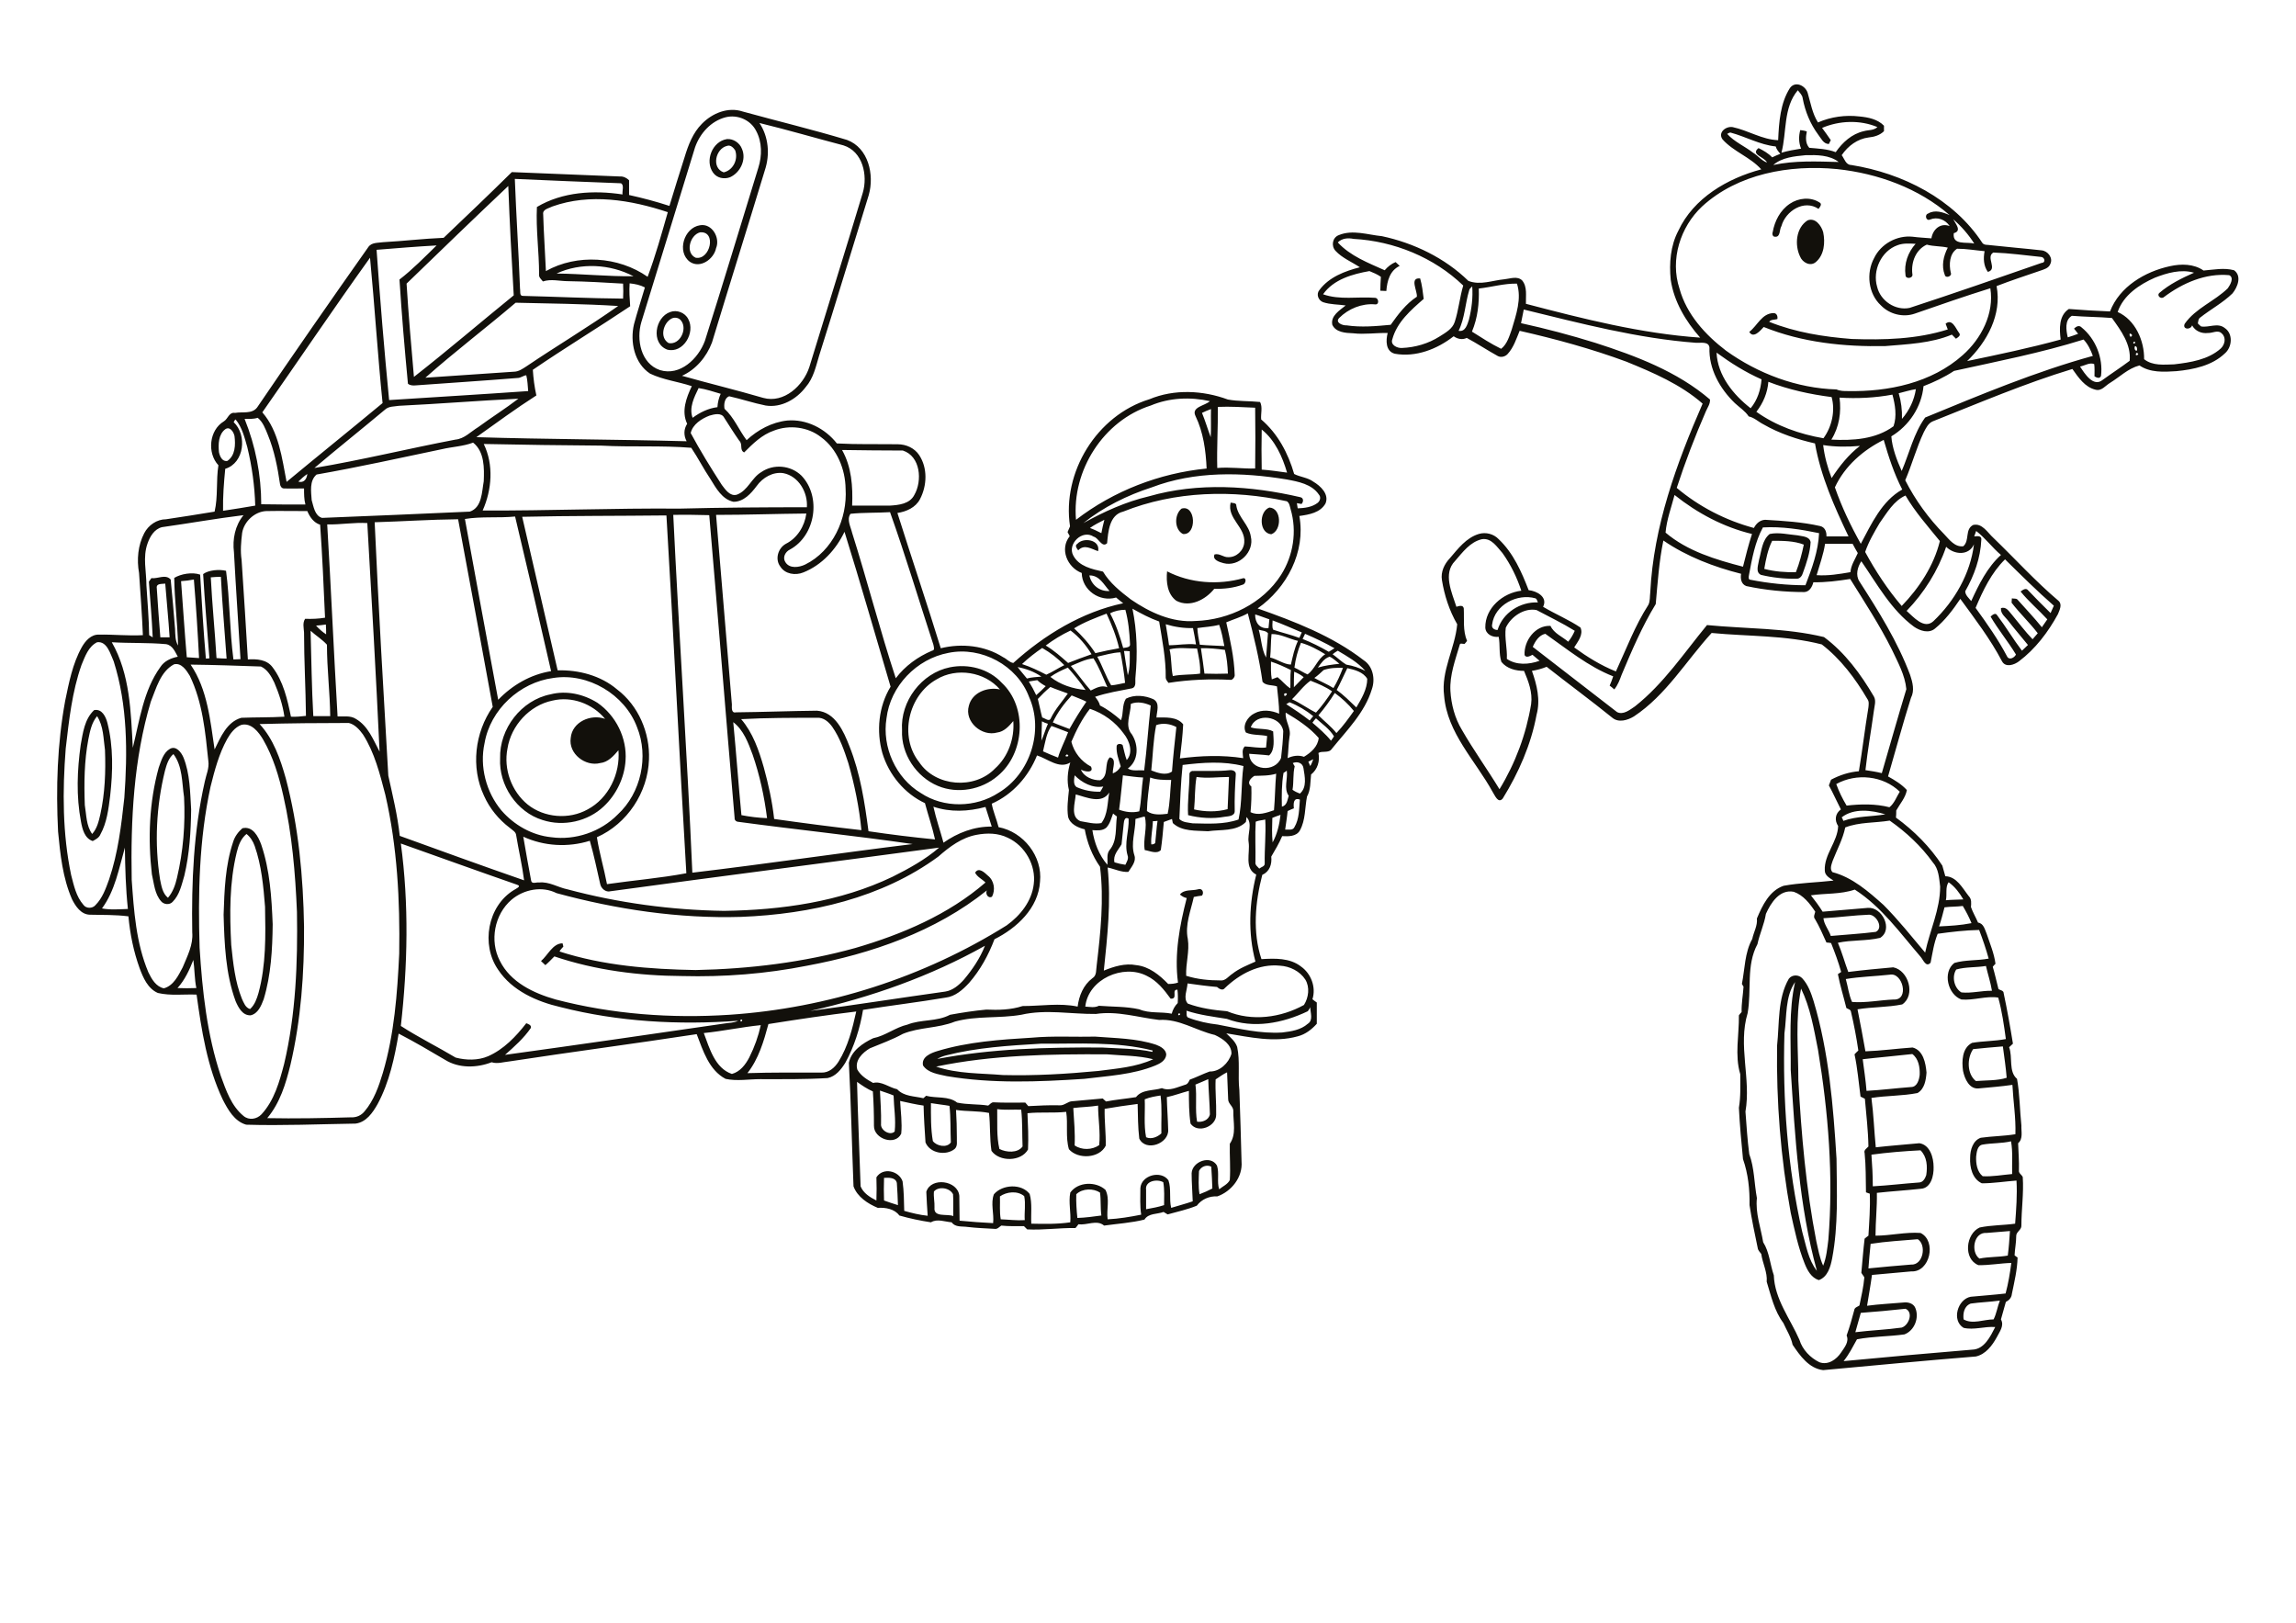 <?xml version="1.0" encoding="utf-8"?>
<!-- Generator: Adobe Illustrator 21.0.2, SVG Export Plug-In . SVG Version: 6.00 Build 0)  -->
<svg version="1.2" baseProfile="tiny" id="Layer_1" xmlns="http://www.w3.org/2000/svg" xmlns:xlink="http://www.w3.org/1999/xlink"
	 x="0px" y="0px" viewBox="0 0 842 595" overflow="scroll" xml:space="preserve">
<g>
	<path fill="#12100B" d="M343.3,391.1c7.9,2.7,16.3,2.4,24.5,3.1c11.7,0.3,23.4-0.4,35-1.5c6.8-0.9,13.8-1.4,20.1-4.3
		c-5.6-1.4-11.3-1.3-17-1.8C385,386.5,363.9,386.8,343.3,391.1 M346.9,387c-1.1,0.3-2.2,0.7-3.2,1.3c19.8-3.8,40.2-4.3,60.3-4.2
		c6.2,0.4,12.5,0.3,18.6,1.6c0-0.1,0.1-0.4,0.1-0.5c-13.4-3.4-27.3-2.4-41-2.5C370,383.4,358.3,384.1,346.9,387 M378.4,380.5
		c7.7-0.7,15.4-0.2,23.1-0.4c7.5,0.6,15.3,0.6,22.5,3c1.6,0.6,3.6,1.7,3.7,3.6c-0.2,2.2-2.3,3.3-4,4c-8.3,3.4-17.3,3.8-26.1,4.9
		c-16.8,1.1-33.8,1.8-50.4-1c-3-0.7-6.8-1.1-8.7-3.9c-0.7-3.2,3-4.6,5.3-5.3C355,382,366.8,381.2,378.4,380.5 M659.5,396.2
		c1.1,19.8,2.8,39.5,6.6,59c0.7,3,1.2,6.1,2.5,8.9c1.2-3,1.5-6.3,1.9-9.5c1.9-23.3,0-46.7-3.8-69.7c-1.5-7.6-2.8-15.4-6.2-22.4
		C658.3,373.6,659.5,385,659.5,396.2 M654.4,378.9c-0.7,24.4,1.1,48.9,6.5,72.7c1.4,4.9,2.2,10.3,5.4,14.4c-6.6-24-8-49-9.6-73.7
		c0.1-10.7-0.8-21.6,1.6-32.2C654.6,365.5,655.3,372.6,654.4,378.9 M656,358.9c1.2-1.6,3.7-1.6,5-0.1c2.1,2.3,3.2,5.4,4.1,8.3
		c5.6,18.7,7.2,38.4,8.4,57.8c0.1,12.2,0.7,24.4-1.6,36.5c-0.6,3.1-1.6,6.8-4.9,8c-2.8-0.9-4.2-3.6-5.2-6.1
		c-2.4-6-3.7-12.3-5.1-18.6c-3.7-20.2-5.3-40.8-5-61.3C652.6,375.2,651.8,366.2,656,358.9 M357.6,320c1.3-2.2,3.5,0,4.7,1.1
		c2.3,1.8,2.8,5.2,1.5,7.7c-1.5,0.8-2.5-1.1-1.9-2.3c-18.8,15.1-42.3,23.2-65.9,27.6c-15.1,3-30.5,4.2-45.8,3.8
		c-15.8-0.1-31.8-2.1-46.9-7.2c-1.1,1.1-2.1,2.2-3.3,3.2c-0.5-0.5-1.1-1-1.6-1.5c2.5-2.1,4.3-6.5,7.9-6.5c0.1,0.3,0.2,0.9,0.3,1.2
		c-0.5,0.6-1.1,1.1-1.4,1.8c16.1,5.2,33.1,6.5,49.9,6.8c19.7-0.4,39.5-2.8,58.6-8.1c17.1-5,34.1-12.2,47.7-24
		C360.1,322.3,358.4,321.6,357.6,320 M86.8,312.6c-2.7,11.1-2.6,22.6-2,33.9c0.7,6.7,1.4,13.5,3.9,19.7c0.7,1.5,1.3,3.3,3,3.8
		c1.7-1.5,2.5-3.8,3.1-5.9c2.8-10.3,2.6-21.1,2.4-31.6c-0.6-7.5-1.3-15.2-3.8-22.3c-0.6-1.7-1.6-3.3-3-4.4
		C88.3,307.5,87.4,310.1,86.8,312.6 M88.9,303.7c3.8-0.9,5.8,3,6.9,6c3.2,9.4,3.8,19.4,4.2,29.2c-0.1,9.2-0.6,18.6-3.3,27.5
		c-0.9,2.4-2.1,5.3-4.8,5.9c-3,0.1-4.5-2.9-5.5-5.2c-3.7-10.1-4.1-21-4.4-31.7c0.3-9,0.6-18.1,3.5-26.7
		C86.1,306.7,87.4,305,88.9,303.7 M438.8,284.9c-0.7,3.9-0.5,8-0.9,11.9c4,0.9,8.3,1,12.3-0.1c0.1-3.9,0.4-7.9,0.5-11.8
		C446.7,284.9,442.7,285.5,438.8,284.9 M437.6,282.7c4.5-0.1,8.9,0.2,13.4-0.3c0.9-0.1,2.3,0.3,2.2,1.5c-0.3,4.5-0.5,8.9-0.4,13.4
		c0.1,2-2.3,2-3.7,2.2c-4.4,0.8-9,0.5-13.4-0.6c-0.3-5,0.5-10,0.5-14.9C436.1,283.2,436.9,282.6,437.6,282.7 M60.5,282.6
		c-3.2,13-3.9,26.7-1.8,39.9c0.5,2.4,0.9,5.1,2.9,6.7c1.8-2.1,2.7-4.7,3.3-7.3c2.3-9.7,3.1-19.7,2.6-29.6
		c-0.8-5.3-0.5-11.3-3.9-15.8C61.8,278,61.1,280.4,60.5,282.6 M62.3,274.6c2.3-1.3,4.2,1.3,5,3.2c2.4,6,2.4,12.6,2.8,19
		c-0.1,8.1-0.6,16.3-2.5,24.3c-1,3.3-1.7,7-4.3,9.6c-1.1,1.2-3.2,1-4.2-0.2c-2.4-2.7-2.6-6.5-3.4-9.9c-1.5-13-1-26.4,2.5-39.1
		C59.1,279,59.9,276,62.3,274.6 M32.4,271.1c-1.5,7.9-1.6,16-1.3,24.1c0.6,3.6,0.5,7.6,2.7,10.6c1.8-2,2.4-4.6,3-7.2
		c1.7-7.7,2-15.7,1.7-23.6c-0.6-4.2-0.5-8.7-2.9-12.4C33.6,265,33,268.1,32.4,271.1 M29.6,273.1c0.8-4.4,1.4-9.4,4.9-12.7
		c2.9-0.6,4.3,2.4,4.9,4.7c2.2,8.7,2,17.8,1,26.7c-0.6,4.8-1.2,9.9-3.6,14.2c-0.5,1.2-1.7,1.8-2.8,2.4c-3-1-3.8-4.4-4.3-7.1
		C27.9,291.9,28.3,282.4,29.6,273.1 M186.1,274.5c-1.5,7.5,1.5,15.7,7.4,20.5c6.1,4.9,15.2,5.6,22,1.8c7.7-4.1,12-13.1,11.3-21.7
		c-1.8,2.1-3.8,4.4-6.7,4.7c-5.4,1.4-11.7-3.4-10.8-9.2c0.5-5.9,7.4-8.9,12.6-7c-4.6-5.6-12.3-8.4-19.3-6.7
		C194.2,258.6,187.4,266.1,186.1,274.5 M201.9,254.6c5.8-1.5,12.1-0.1,17.2,3.1c6.8,4.7,10.9,13,10.3,21.2c-0.4,6.3-3.4,12.5-8,16.8
		c-5.8,5.5-14.7,7.5-22.4,5c-9.5-2.9-16.1-12.8-15.6-22.6C183.1,267.2,191.2,256.7,201.9,254.6 M343.5,249.1
		c-10.4,5.8-13.9,21-6.4,30.4c6,9,20.3,10.1,27.8,2.3c4.8-4.3,7.2-11,6.7-17.4c-1.6,1.9-3.4,3.9-5.9,4.2c-5.6,1.6-12.1-3.9-10.4-9.8
		c1.2-4.9,6.8-7,11.4-6C361.1,246.3,350.8,244.7,343.5,249.1 M348.3,244.7c6.8-1.4,14.3,0.5,19.1,5.7c9.5,8.9,8.4,25.9-1.5,34.1
		c-5.9,5.1-14.7,6.7-21.9,3.7c-8-3.3-13.6-11.8-13.2-20.4C330.1,257.1,338,246.8,348.3,244.7 M428,209.5c8.5,4.4,18.8,5.1,28,2.5
		c1.3,0,0.8,2.2-0.3,2.4c-3.3,1.2-6.9,1.6-10.4,1.5c-3.2,4-8.9,7-13.9,4.4C428.1,217.9,427.6,213.4,428,209.5 M395.1,199.4
		c2.2-2.5,8.5-1.5,7.6,2.7c-2.5-0.8-5-2.7-7.3-0.3C394.9,201.1,394,200,395.1,199.4 M649.9,198.3c-1.6,3.2-2.3,6.8-2.9,10.3
		c3.8,1,7.7,1.3,11.6,1.2c1.3-3.3,2.2-6.7,2.9-10.1C657.9,198.3,653.8,198.3,649.9,198.3 M649,195.8c3.3-0.7,6.8,0.2,10.2,0.5
		c1.7,0.4,4.4,0.3,4.8,2.5c-0.2,3.8-1.5,7.6-2.8,11.2c-0.3,1.1-1.1,2.3-2.4,2.2c-4.4,0.1-8.8-0.4-13-1.4c-2.2-1-0.9-3.9-0.7-5.6
		C646,202,646.2,198,649,195.8 M433.3,186.5c5.3-1.6,5.7,9.9,0.5,9.3C430.6,194.1,430.6,188.7,433.3,186.5 M465.5,186.1
		c4.5,0.2,4.7,8.4,0.7,9.8C461.7,195.5,461.6,187.6,465.5,186.1 M451.3,184.3c0.8,0.2,2.2,0,2.1,1.2c0.7,4.2,4.7,7,5.3,11.2
		c1.4,5.6-4.4,11.3-10,9.8c-1.5-0.4-4.2-1.2-3.3-3.2c1.8-0.5,3.3,1.1,5,1c3,0.1,5.7-2.4,5.9-5.4
		C456.8,193.3,449.9,190.1,451.3,184.3 M641.5,121.7c3-2.3,4.6-6.8,8.9-6.9c1.2,0,1.6,1.2,1.4,2.2c-1,0.3-2.4,0.1-3,1
		c9.7,3.9,20,5.5,30.3,6.3c11.8,0.4,23.8,0.1,35.2-3.5c-0.3-0.7-0.5-1.4-0.8-2.1c2.4-2,3.7,1.7,4.9,3.3c0.9,1-0.4,1.7-1.1,2.2
		c-0.5-0.5-1-1-1.5-1.5c-7.7,3.2-16.2,3.5-24.4,4.2c-15.1,0.3-30.5-1.3-44.6-7C645.6,121.2,643,124.3,641.5,121.7 M246.3,116.8
		c-3.1,1.6-4.5,7-1.1,9c4.1,0.8,7-5.1,4.6-8.2C249,116.5,247.5,116.2,246.3,116.8 M245.8,114.4c2.4-0.9,5.4,0.2,6.6,2.6
		c2.7,4.9-1.8,12.7-7.7,11.2C238.6,125.9,240.2,116.3,245.8,114.4 M256.7,85.2c-3.7,1-5.5,7.5-1.6,9.3
		C260.5,95.5,262.9,84.6,256.7,85.2 M256.7,82.6c4.4-0.8,7.5,4.6,5.9,8.4c-0.8,4-5.8,7.6-9.6,5C248.1,92.4,250.8,83.5,256.7,82.6
		 M662.9,80.8c2.8-1.1,5,1.9,5.7,4.3c0.8,3.8,0.4,8.4-2.7,11c-2,1.7-4.9,0.2-5.8-2.1C658.1,89.8,658.6,83.5,662.9,80.8 M656.4,74.7
		c3.1-2.1,7.5-2.6,10.8-0.5c1.2,0.6,0.2,1.7-0.3,2.4c-5.3-3.6-12.1,0.8-13.6,6.3c-0.8,1.2-0.3,4.1-2.3,3.9c-0.9,0.1-1.2-1-0.9-1.7
		C650.8,81.1,652.8,77.1,656.4,74.7 M266.6,53.5c-4.2,1-5.8,8.1-1.2,9.7c3.5-0.8,5.4-4.8,4.2-8.1C269,54.2,267.9,53,266.6,53.5
		 M266.6,51c2.3-0.2,4.7,1.4,5.5,3.6c1.7,3.9-0.6,8.7-4.4,10.4c-2.2,0.8-4.8,0.3-6.2-1.7C258.4,59,261.2,51.8,266.6,51 M366.7,438.7
		c0.1,2.8-0.2,5.6,0.3,8.4c2.9,0.1,5.9,0.5,8.8,0.3c-0.2-2.9,0.4-6-0.2-8.8C373.1,436.5,369.1,437,366.7,438.7 M394.7,437.9
		c-0.1,2.9,0.1,5.8,0.4,8.7c3-0.1,5.9-0.5,8.8-0.9c-0.4-2.8-0.1-5.6-0.5-8.4C401,435.7,397,435.7,394.7,437.9 M342.5,436.9
		c-0.2,2,0.3,3.9,0.2,5.9c-0.4,3.7,4.6,2.2,6.9,3.1c-0.1-2.7,0.1-5.4-0.1-8C348.3,435.5,344.2,434.9,342.5,436.9 M420.3,436.3
		c0,2.4,0,4.7,0,7.1c2.2-0.4,4.5-0.8,6.6-1.5c0-2.8,0.2-5.6-0.3-8.4C424.4,432.2,419.8,433,420.3,436.3 M324.2,431.9
		c-0.1,2.8-0.1,5.6,0,8.3c1.7,0.6,3.4,1.2,5.1,1.7c-0.1-2.7-0.2-5.4-0.4-8.1C328.5,431.7,325.9,431.8,324.2,431.9 M439.7,429.4
		c-0.1,2.8-0.3,5.7,0.2,8.5c1.6-0.6,3.2-1.3,4.7-2.1c-0.1-2.7-0.2-5.3-0.4-8C442.5,426.9,440.4,427.8,439.7,429.4 M365.7,406.7
		c0.1,4.9-0.3,9.9,0.8,14.6c2.5,1.3,6.7,1.6,8.5-0.9c-0.2-4.5,0-9-0.5-13.5C371.5,406.8,368.6,407.1,365.7,406.7 M393.6,406.3
		c0.3,4.6,0.7,9.2,0.5,13.7c2.6,1.8,6.4,1.7,9-0.1c0.5-4.8-0.4-9.6-0.4-14.5C399.7,405.9,396.6,405.9,393.6,406.3 M341.4,404.5
		c0,4.6-0.1,9.3,0.7,13.9c1.4,1.9,5.2,2.6,6.6,0.5c-0.2-4.4,0-8.9-0.5-13.4C346,405.1,343.7,404.9,341.4,404.5 M419.8,403.1
		c0.2,4.6-0.4,9.3,0.5,13.9c1.9,0.9,4.2-0.1,5.6-1.4c-0.1-4.6,0.3-9.3-0.3-13.9C423.7,402,421.7,402.3,419.8,403.1 M322.7,399.9
		c0.2,4.1,0.5,8.1,0.4,12.2c-0.3,2.3,3.3,4.5,5,2.8c0.5-4.4-0.3-8.8-0.4-13.2C326.1,401,324.4,400.5,322.7,399.9 M438.4,397.7
		c0.6,4.5-0.2,9.1,0.6,13.6c1.9,0.3,4.3-0.6,4.7-2.7c-0.1-4.3-0.5-8.6-0.6-12.9C441.6,396.4,440,397,438.4,397.7 M445.8,395.8
		c-0.2,4.3,0.3,8.6,0.2,12.9c0.1,4.4-6.8,7.1-9.4,3.3c-0.6-4-0.6-8-0.6-12c-2.7,0.7-5.3,1.7-8.1,2.3c0.1,4,0.4,7.9,0.5,11.9
		c0.4,5.1-8.2,8.3-10.6,3.3c-0.5-4.2-0.5-8.4-0.6-12.7c-4,0.5-8.1,1.1-12.1,1.8c-0.1,4.5,0.5,9,0.4,13.5c-2.3,4.7-10.2,5.1-13.5,1.3
		c-1.3-4.4-0.3-9.2-1-13.7c-4.7,0.5-9.5,0-14.2,0.5c0.2,4.4,0.4,8.9,0.2,13.3c-2.5,4.5-10.5,4.6-13.4,0.5c-0.7-4.6-0.4-9.4-0.9-13.9
		c-4-0.8-8.1-0.5-12.1-1.1c0.2,3.4,0.3,6.7,0.3,10.1c-0.1,1.4,0.4,3.1-0.8,4.2c-3.2,2.6-9.1,1.6-10.7-2.4c-0.3-4.5-0.6-9-0.7-13.5
		c-2.9-0.4-5.8-1.1-8.6-1.7c0.2,4,0.8,8,0.4,12c-2.2,4.6-10.1,1.9-10-2.9c0-4.2-0.1-8.4-0.4-12.6c-2.1-0.9-4-2.2-5.8-3.5
		c0.3,12.8,0.9,25.6,1.3,38.3c1,2.5,3.4,4,5.8,5.2c0.1-2.8,0.1-5.7,0-8.5c2.4-3.8,8.3-2.4,9.6,1.5c0.5,3.6,0.5,7.2,0.6,10.8
		c2.8,0.8,5.7,1.5,8.6,1.8c-0.2-3-0.4-5.9-0.5-8.8c1.7-5.5,11.6-4.2,12.1,1.5c0.1,3,0,6,0.1,9.1c4.1,0.4,8.2,0.7,12.3,0.9
		c0.4-3.5-1-7.3,0.3-10.6c3.1-3.6,10.1-4,13.1-0.1c1,3.5,0.4,7.3,0.6,10.9c4.8,0.1,9.6,0.2,14.3-0.5c0.3-3.6-0.7-7.3,0-10.9
		c2.8-4,9.4-4.2,12.9-1c1.7,3.3,0.3,7.2,0.8,10.8c4.1-0.2,8.3-0.9,12.3-1.7c-0.5-3.2-0.3-6.5-0.3-9.7c0.3-4.8,7.6-6.7,10.3-2.9
		c1.1,3.2,0.2,6.8,1,10.1c2.6-0.8,5.3-1.5,7.9-2.4c-0.1-3.4-0.4-6.9-0.4-10.3c0.2-4.3,7-6.8,9.3-2.8c0.9,2.8-0.1,5.9,0.8,8.7
		c1.3-1.1,3.1-1.8,3.9-3.4c0.3-4.4-0.1-8.9,0-13.3c2.5-3.6,1.2-7.9,1.3-11.9c0.1-1.8-1.9-2.7-1.9-4.4c-0.1-3.3-0.3-6.6-0.4-9.9
		C448.7,393.8,447.3,394.8,445.8,395.8 M258.1,378.8c2.1,5.6,4.1,12.9,10.3,15c3-0.8,5-3.4,6.4-6.1c1.9-3.8,3.3-7.7,4.2-11.8
		C272,376.6,265.1,378.1,258.1,378.8 M271.5,374C271.6,375.6,273,373.3,271.5,374 M432.2,371.6C431.5,373.1,433.9,371.6,432.2,371.6
		 M374.5,372.1c-8.1,1.4-16.4,0.3-24.3,2.5c-6.2,2.5-13,2-19.1,4.5c-3.8,2.1-8,3.6-12.1,5.3c-2.7,1.6-5.6,4.4-4.6,7.8
		c1.3,2.3,3.6,3.7,5.8,4.9c3-0.8,5.9,1.7,8.8,2.3c2.5,2.7,6.3,2.5,9.6,3.3c0.3-0.2,0.8-0.7,1-0.9c3.7,1,8.3,0,11.4,2.5
		c3.7,0.8,7.6,0.5,11.4,1.1c0.6-0.4,1.1-1.2,1.9-1.2c3.9,0.2,7.8,0.1,11.7,0.1c0.4,0.4,0.7,0.9,1.1,1.3c3.8-0.2,7.6-0.4,11.4-0.3
		c1.8,0.2,3.1-1.5,4.8-1.5c3.7-0.4,7.4-0.6,11.1-1c0.4,0.4,0.8,0.7,1.2,1.1c3.6-0.7,7.3-1,11-1.6c2.2-2.9,6.4-2.3,9.5-3.3
		c2.8,1.2,5.7-0.4,8.4-1.2c1-0.2,1.4-1,1.8-1.9c2.5-0.9,4.8-2.1,7.3-3c3.7,0.1,7-3.1,8-6.5c0.1-3.4-3.3-5.6-6.1-6.9
		c-6.9-1.6-13.1-6-20.4-5.5c-7.7-0.9-15.3-3.4-23.2-2.2C392.8,371.9,383.6,370,374.5,372.1 M281.8,375.5c-1.7,6.3-3.6,12.8-7.7,18
		c9-0.3,18.1-0.2,27.1-0.2c2.8,0.1,4.9-1.8,6.3-4c3.5-5.6,5.1-12.1,6.5-18.4C303.2,372.2,292.5,373.8,281.8,375.5 M479.6,370.8
		c-9.2,4.4-19.9,6.5-29.7,2.8c-4.9-0.8-10-1.4-14.8-3c0.2,0.8-0.3,2.3,0.8,2.6c3.4,1.3,7.1,2.1,10.7,2.5c7.8,1.5,15.6,3.4,23.6,2.9
		c3.3-0.4,6.8-0.9,9.4-3.2c2.1-1.3,0.9-4.1,0.9-6.1C480.3,369.9,479.9,370.3,479.6,370.8 M398,369.1c1.7,0.1,3.4,0.5,5-0.3
		c4.9,0.4,9.9,0.2,14.8,1.3c3.8,1.6,8,0.8,11.9,1.6c0.4-1.5,1.1-2.8,2.2-3.9c0.1-1.6,0.1-3.3-0.1-4.9c-2.4-0.1,0.4,3.5-2.5,3.3
		c-2.4-3.3-5-6.6-8.8-8.4C411.9,353.4,399.1,359,398,369.1 M449.2,362.3c-0.8,1.1-2.1,0.3-2.9-0.4c-3.6-0.3-7.2-0.8-10.8-1.3
		c-0.1,2.4-1.7,5.4,0.1,7.4c4.6,1.7,9.5,2.4,14.4,2.8c9.1,3.8,19.7,2.4,28.2-2.3c1.7-2.7,2.2-6.5,0.5-9.3c-2-3.1-5.7-4.9-9.3-5.1
		C461.7,353.3,454.5,357.2,449.2,362.3 M65.1,362.3c2.3,0.1,4.6,0.1,6.9,0c-0.7-3.4-0.6-6.9-1.1-10.3
		C69.5,355.6,67.8,359.3,65.1,362.3 M297.1,370.7c16.5-2.2,33-4.8,49.5-7.1c2.8-0.4,5.1-2.4,6.9-4.4c3.1-3.7,5.9-7.8,7.7-12.4
		C341.2,358,319.4,365.7,297.1,370.7 M37.4,333.1c3.1,0.6,6.3,0.3,9.5,0.2c-0.8-7.5-1-15-1.1-22.5C43.6,318.5,42.2,326.6,37.4,333.1
		 M147,309.3c3,22.2,2.5,44.8,0,66.9c6.5,4.2,13.4,7.6,20.1,11.6c3.8,1,8.2,1.1,11.9-0.5c5.7-2.5,10.2-7.2,14-12.1
		c0.7,0.3,1.9,0.6,1.7,1.7c-2.6,3.8-6.1,6.9-9.5,9.9c26.9-3.7,53.7-7.6,80.5-11.5c1.7-0.3,3.4-0.2,5-1c-21.8,1.6-43.9,0.4-65.1-5
		c-8.7-2-17.8-6-22.9-13.7c-6.4-9.2-3.9-23.3,5.7-29.2c0.7-0.5,3.1-1.4,1.2-2C175.2,319.4,161.1,314.3,147,309.3 M191.9,306.8
		c0.9,5.4,1.9,10.8,2.9,16.2c0.3,1.3,2,0.4,2.9,0.6c3.7-0.4,6.9,1.8,10.4,2.5c18.7,5,38,7.6,57.4,7.9c21.1-0.3,42.6-3.3,61.8-12.5
		c6-3,12-6.3,17.1-10.7c-40.1,5.4-80.3,10.5-120.5,16c-1.7,0.5-3.5-1-3.8-2.7c-1.2-5.3-2.3-10.6-3.8-15.8
		C208.3,310.8,199.5,310.3,191.9,306.8 M358.2,306.1c-5.5,1-10,4.4-14.1,8c-20.7,15.2-46.9,21.1-72.2,22.1
		c-22.9,0.7-45.7-2.7-67.8-8.7c-5.3-2.7-12-1.4-16.5,2.4c-6.3,5.4-8.1,15.1-4.3,22.4c3.9,7.9,12.4,11.9,20.5,14.2
		c20.7,5.4,42.3,7,63.7,5.6c35.9-2.4,71.2-13.7,101.7-32.8c5-3.6,9.2-8.9,9.9-15.1c0.9-6.9-3.2-14.1-9.5-17
		C366,305.4,361.9,305.4,358.2,306.1 M422.8,301.1c-0.1,2.9-0.8,5.7-0.6,8.5c0.7,0.1,1.6-0.2,1.5-1c0.3-2.5,0.4-5.1,0.8-7.6
		C424.1,301.1,423.2,301.1,422.8,301.1 M460.5,301.3c-0.3,4.9,0,9.9-0.1,14.8c-0.2,1.1,0.8,1.7,1.4,2.4c0.7-0.6,2.1-0.8,2-1.9
		c-0.1-5.4,0.5-10.7,0.2-16.1C462.9,300.8,461.6,300.8,460.5,301.3 M412.1,302c-0.3,2.5-0.5,5.1-0.8,7.6c-1.2,2.1-3.2,3.9-2.6,6.6
		c1.3,0.4,2.6,0.7,4,0.9c0.5-1.1,1.3-2.2,0.8-3.5c-1.3-4.4,0.6-8.9,0.4-13.4C412.5,299.3,412.2,301,412.1,302 M416.4,300.3
		c0,4.5-1.8,9-0.4,13.3c0.8,2.3-1.1,4.3-2.2,6.1c-2.6,0.2-5.1-1.1-7.6-1.6c1.3,12.6-0.1,25.3-1.4,37.8c3.7-1.5,7.8-2.8,11.9-2
		c4.7,0.5,8.5,3.6,11.7,6.9c1.2,0,2.4-0.1,3.6-0.5c-1.4-10.4,0.6-20.9,3.2-31c-1-0.2-1.8-0.7-2.5-1.3c1.6-2,4.4-1.3,6.6-1.9
		c1.5-0.6,2.4,1.1,1.5,2.3c-1,0.1-2,0.3-3,0.5c-1.1,5-3.3,10.2-2.2,15.4c0.7,4.5-0.8,8.9-0.6,13.5c4.1,1.3,8.4,1.7,12.6,1.7
		c1.8,0.2,2.9-1.5,4.3-2.4c2.5-2,5.6-3.2,8.5-4.5c-2.8-10.4-2.3-21.5,0.3-31.9c-4.5-2.3-2.2-7.9-2.8-11.9c-0.5-3,1.6-6.9-0.8-9.2
		c0,0.4-0.1,1.3-0.2,1.8c-3.6,3.6-9.3,2.7-13.9,3.4c-4.4-0.3-9.5,0.2-12.9-3c-0.1-0.5-0.2-1-0.3-1.5c-1,0.4-2,0.7-3,1.1
		c-0.3,3.4-0.6,6.9-1.1,10.3c-1.5,1.6-4,0.3-5.9,0c-0.7-4.1,1.1-8.3,0-12.3C418.7,299.6,417.6,300,416.4,300.3 M466.6,299.9
		c-0.1,3-0.2,6,0.1,9c1.7-3.1,2.5-6.6,2.9-10.1C468.6,299.1,467.6,299.5,466.6,299.9 M405.7,303.5c-1.4,1.2-3.4,1-5.1,0.9
		c0.7,4.6,2.4,9.1,5.5,12.7c0.2-1.8-0.4-3.9,0.8-5.4c2.9-3.4,2.1-8.2,2.7-12.3c-0.4-0.3-1.1-0.8-1.4-1.1
		C407.5,300.1,407.1,302,405.7,303.5 M342.3,295.8c1,4.5,2.5,8.8,3.7,13.2c5.1-3.6,11.3-6,17.7-5.9c-0.7-2.4-1.6-4.8-2.3-7.2
		C355.1,297.6,348.5,297.9,342.3,295.8 M474.5,296.4c-0.8,0.3-1.5,0.6-2.3,1c-0.2,2.3-0.6,4.5-0.9,6.8c1.2-0.1,2.8,0.4,3.4-0.9
		c1.8-3,1.7-6.7,2-10.1C474.3,292.3,474.3,294.7,474.5,296.4 M394.5,291.3c-0.2,3.1-2.1,8.2,1.7,9.8c2.5,0.4,5.2,1.2,7.7,0.7
		c2.4-3.1,2.2-7.5,2.9-11.2C404,295,398.4,292.3,394.5,291.3 M421.8,285.1c-0.5,4.1-1.1,8.2-1.2,12.3c2.1,1.6,5.1,1.3,7.6,1
		c0.9-4,0.9-8.3,1.3-12.4C426.9,286,424.2,286,421.8,285.1 M411.8,284.3c-0.5,4.2-0.8,8.4-1.4,12.6c2.4,0.9,5,1.2,7.4,0.6
		c0.8-4.1,0.8-8.3,1.4-12.4C416.7,285,414.3,284.6,411.8,284.3 M394.1,284.3c-0.2,1.4-0.6,3.4,0.7,4.3c2.7,1.2,5.7,1.8,8.7,1.7
		c0.4-0.6,0.7-1.2,1.1-1.9C400.6,289.1,396.8,287,394.1,284.3 M460,284.5c-1.4,0.9-2.9,2.5-1.1,3.9c0.1,3.1,0,6.3-0.3,9.4
		c2.8,1.4,5.9,0.2,8.6-0.7c0.4-4.4,0.4-8.9,0.8-13.4C465.4,284.5,462.7,284.4,460,284.5 M470.7,283.4c-0.7,4.1-0.7,8.3-0.6,12.4
		c1.9-0.5,2-2.4,2.5-4c-1.9-2.7-0.3-6.1-0.7-9.2C471.6,282.9,471,283.2,470.7,283.4 M433.7,280.5c-0.7,6.6-0.9,13.2-1.2,19.8
		c1.2,1.3,3.3,1.3,4.9,1.6c5.6,0.1,11.4,0.5,16.8-1.4c1.4-6.4,0.9-13.1,1.8-19.6C448.7,279,441,279.6,433.7,280.5 M474.1,279.8
		c0.2,0.3,0.5,0.9,0.7,1.2c-0.7,2.8-0.3,5.7-0.8,8.6c0.8,0.6,1.7,1,2.7,1.4c2.7-2.3,1.8-6.3,1.3-9.4
		C477.7,279.7,475.7,279.1,474.1,279.8 M479.8,279.3c0.2,0.5,0.5,1.1,0.7,1.6c0.5-0.8,0.8-1.7,1.1-2.5
		C481,278.7,480.4,279,479.8,279.3 M391.3,276.6C389.5,277.7,393,277.6,391.3,276.6 M382.5,275.5c1.8,0.8,3.6,1.6,5.5,2.3
		c0.9-3.2,2.6-6.2,3.7-9.3c-2-0.7-4-1.6-6.1-2.3C383.7,268.8,383.3,272.3,382.5,275.5 M424,265.9c-1.1,5.4-1.2,11.1-1.8,16.6
		c2.3,0.9,5.4,2,7.6,0.4c0.4-5.4,1-10.8,1.6-16.3C429.2,265.4,426.4,265,424,265.9 M88.5,265.8c-2.4,0.9-4,3.1-5.2,5.2
		c-3,5.4-4.6,11.5-6.1,17.5c-4.2,19.4-4.6,39.3-4,59c1,15.9,2.7,31.9,7.8,47.1c1.9,5.2,3.8,10.9,8.3,14.6c2,1.7,4.9,1.2,6.6-0.6
		c4.7-5.1,6.6-12,8.3-18.5c4.3-18.2,5-37.1,4.7-55.7c-0.6-14.3-1.8-28.6-5-42.6c-1.6-7.1-3.7-14.2-7.4-20.6
		C94.9,268.5,92.2,264.9,88.5,265.8 M268.9,264.8c1.1,11.4,1.9,22.7,3,34.1c3.1,0.6,6.3,1,9.4,1.1c-1-7.9-2.7-15.8-5.3-23.3
		C274.4,272.4,272.7,267.7,268.9,264.8 M95.2,265.5c5.1,5.5,7.6,12.8,9.6,19.9c4.7,17.7,6.4,36.1,6.7,54.4c0.1,17-1.1,34.1-5,50.7
		c-1.7,6.9-3.8,13.9-8.5,19.5c10.3,0.2,20.6,0,30.8-0.3c1.9,0.1,3.7-0.7,4.9-2.2c3.4-4,5.2-9.1,6.7-14.1c4.2-14.2,5.3-29,6-43.7
		c0.3-19.5-0.7-39.2-5.1-58.3c-2-7.6-3.9-15.4-8.2-22.1c-1.3-1.8-3-3.7-5.2-4.2C117,265.1,106.1,265.2,95.2,265.5 M382.1,264.5
		c-0.1,2.4-0.1,4.8-0.2,7.1c0.9-2,1.5-4.2,2.4-6.2C383.6,265.2,382.8,264.9,382.1,264.5 M481.3,265c2.4,2.1,4.8,4.1,6.8,6.6
		c0.4-0.5,0.8-1.1,1.1-1.6c-1.6-2.7-4.3-4.5-6.6-6.6C482.2,263.8,481.7,264.4,481.3,265 M458.7,266.7c2.6,0.9,5.9,0.2,8.2,1.5
		c0.1,2.8,0.8,6.8-1.5,8.8c-2.4-0.3-4.9-0.4-7.3-0.6c0.2,6.3,9.6,7,11.7,1.5c0.4-3.3,0.7-6.6,0.8-9.8
		C469.8,262.5,460.6,261.2,458.7,266.7 M271.8,263.7c4.3,5,6.5,11.4,8.3,17.7c1.7,6.2,3.1,12.5,3.8,18.9c10.6,1.5,21.3,2.9,32,4.1
		c-0.8-8.3-2.5-16.6-4.8-24.6c-1.5-4.6-3.1-9.3-5.9-13.3c-1.3-1.8-3.2-3.5-5.6-3.3C290.4,263.2,281.1,263.2,271.8,263.7
		 M471.5,261.3c-0.3,3.1,2.1,5.7,1.4,8.8c-0.4,2.6-0.4,5.3-0.7,7.9c1.9-0.9,4-1.2,6-0.5c2.5-1.5,5.1-3.7,5.4-6.9
		C480.3,266.8,475.9,263.9,471.5,261.3 M392.9,272c1,3.9,3.6,7.2,7.2,9.1c1.2,2.6-2.5,1.8-3.7,1.1c1.1,2.7,4.4,4,7.1,3.9
		c3.3-1.6,1.3-6.3,3.5-8.4c2.7,0.5,0.9,4,1.1,5.9c1.3-0.5,2.3-1.4,2.9-2.6c-0.7-2.4-1.7-4.8-1.5-7.4c0.1-1,1.6-1,2.2-0.4
		c0.5,1.8,0.8,3.7,1.5,5.5c2.5-2.8,1-7.1-1.1-9.7c-3.1-4.3-7.4-7.4-12.4-9.1C396.8,263.6,394.7,267.8,392.9,272 M471.7,258.2
		c2.9,1.9,5.8,3.8,8.6,6c0.4-0.5,0.8-1.1,1.3-1.6c-2.6-2.1-5.6-3.9-8.7-5.1C472.6,257.7,472,258,471.7,258.2 M414.7,258.1
		c0,3.7-2.4,8,0.4,11.2c2.5,3.9,2.5,9.6-1.5,12.5c1.7,1.1,4,0.5,6,0.7c1-7.9,1.5-15.9,2.4-23.8C419.8,257.7,417.1,257.1,414.7,258.1
		 M386.1,264.9c2,0.9,4.1,1.6,6.1,2.4c1.9-3.4,4-6.8,6.2-10c-1.7-0.9-3.6-1.5-5.4-2.3C390.3,257.9,387.8,261.2,386.1,264.9
		 M483.5,262.3c2.2,2.2,4.7,4.1,6.6,6.5c2.4-2.5,4.4-5.3,6.4-8.1c-2-2.5-4.4-4.7-7-6.6C487.7,257,485.7,259.7,483.5,262.3
		 M471,254.3C470.5,256.6,473.3,253.7,471,254.3 M380.6,256.3c0.6,2.3,1,4.6,1.6,6.8c1,0.2,2.6,1.8,3.2,0.2c1.6-3.3,4.1-6,6.2-9
		c-2.1-0.8-4.3-1.5-6.4-2.4C383.5,253.3,382,254.8,380.6,256.3 M473.8,256.4c3.1,1.4,5.9,3.5,8.8,4.9c2.2-2.4,4.1-5.1,5.9-7.8
		c-2.4-1.7-5.1-2.8-7.9-3.9C478,251.4,476.1,254.2,473.8,256.4 M377.3,249.9c1,1.6,1.9,3.3,2.7,5c1.2-1,2.4-2.2,3.5-3.3
		c-1.1-0.6-2.2-1.3-3.1-2.2C379.3,249.6,378.3,249.7,377.3,249.9 M202.9,248.6c-12.3,1.6-23.1,11.6-25.2,23.9
		c-1.9,8.6,0.6,18,6.2,24.7c4.6,5.3,11.2,9.1,18.3,9.8c8.8,1.2,18.1-2,24.3-8.3c8.6-7.9,11.5-21.3,7.1-32.1
		C229.1,254.6,215.6,246.6,202.9,248.6 M474.6,246.3c-0.1,1.9-0.1,3.8-0.1,5.7c1.2-1.2,2.4-2.5,3.6-3.7
		C477,247.4,475.8,246.8,474.6,246.3 M494.1,245c-1.3,2.6-2.5,5.4-3.9,8c2.6,1.9,4.9,4.2,7.2,6.4c1.9-3.2,4-6.7,4-10.5
		C499.9,246.4,496.8,245.6,494.1,245 M485.4,245.7c-1.1,1-2.1,2-3.4,2.9c2.3,1.3,4.8,2.3,7,3.7c1.4-2.3,2.5-4.8,3.5-7.4
		C490.1,244.8,487.6,244.9,485.4,245.7 M385.2,248.2c3.6,2.9,8.3,4.4,12.9,4.8c-2-2.9-4.2-5.6-6.5-8.2
		C389.3,245.8,387.1,246.8,385.2,248.2 M373.2,244.6c1.1,1.5,2.3,2.8,3.4,4.2c1.7-0.5,3.5-0.5,5.3-0.7
		C379.3,246.3,376.3,245.2,373.2,244.6 M69.9,243.7c6.2,9.1,7.2,20.5,8.8,31.1c2.2-4.5,4.5-10.1,9.8-11.6c5.2-0.2,10.5-0.1,15.8-0.4
		c-0.6-4.3-2-8.5-3.7-12.5c-1.1-2.3-2.5-4.8-4.9-5.9C87.1,244.1,78.5,243.8,69.9,243.7 M63.8,243.6c-5,2.7-6.5,8.8-8.5,13.7
		c-6.3,21.1-7.4,43.4-7,65.3c0.8,11.4,1.6,23.2,6.1,33.9c1.2,2.5,2.8,5.3,5.7,5.9c3.6-1,5.3-4.7,6.9-7.7c1.7-4.1,3.9-8.3,3.5-12.8
		c-0.3-18.5,0.5-37.2,4.6-55.3c0.5-2.5,1.7-4.9,1.3-7.6c-1.1-10.6-2.1-21.5-6.8-31.2C68.4,245.8,66.5,242.9,63.8,243.6 M466.1,242.6
		c0,2.2-0.1,4.3,0.3,6.5c0.7-0.3,1.4-0.5,2.1-0.8c1.7,1.3,2.9,3,4.7,4.1c0.1-2.2-0.1-4.5,0.2-6.7C471,244.5,468.6,243.4,466.1,242.6
		 M392.7,244.2c2.6,2.9,4.7,6.1,7.3,9c1.9-0.9,3.9-2.1,6.1-1.2c-1.6-3.6-3-7.3-5.1-10.6C398,241.7,395.4,243.1,392.7,244.2
		 M483.3,244.8c2.6-0.8,5.2-1.1,7.9-1.4c-1.2-0.9-2.2-2-3.6-2.6C485.6,241.4,484.4,243.3,483.3,244.8 M402.4,240.8
		c1.9,3.4,3.1,7.2,5.1,10.5c1.7-0.1,3.4-0.6,5.1-0.9c-0.4-3.8-1-7.5-1.7-11.2C407.9,239.3,405.2,240.2,402.4,240.8 M488.7,239.9
		c1.7,1.2,3.2,2.7,5,3.8c2.5,0.4,4.8,1.2,7,2.3c-2.8-3.2-6.6-5.3-10.1-7.4C489.9,239,489.3,239.4,488.7,239.9 M412.2,238.7
		c0.4,3,0.9,5.9,1.4,8.9c0.9-2.8,0.7-5.9,0.7-8.8C413.6,238.7,412.9,238.7,412.2,238.7 M347.8,239.4c-11.7,2.2-21.3,12.2-22.7,24
		c-1.7,10.5,3.4,21.9,12.6,27.4c8.4,5.6,20.1,5.4,28.5-0.1c11.6-6.9,16.7-22.8,11.2-35.1C373.1,244,359.9,236.9,347.8,239.4
		 M440.4,237.7c0.5,3.1,0.9,6.2,1.3,9.3c2.9,0.1,5.7,0.1,8.6,0c-0.1-2.9-0.4-5.9-1.1-8.7C446.2,237.9,443.3,237.6,440.4,237.7
		 M428.9,238.1c0.8,3.2,0.5,6.5,1.2,9.8c3.3-0.7,6.7-0.4,10-0.9c0.2-3.1-0.5-6.2-1.1-9.2C435.6,237.8,432.2,237.3,428.9,238.1
		 M374.8,243.5c3.1,1,6,2.4,8.9,3.9c2.3-1,4.3-2.4,6.6-3.5c-2.4-2.5-5.1-4.6-8.1-6.3C379.7,239.3,377.1,241.3,374.8,243.5
		 M474.7,244.8c1.6,0.7,3.2,1.8,4.8,2.5c2.7-1.9,3.6-5.6,6.5-7.4c-2.8-1.7-5.7-3.3-8.9-4.2C475.9,238.6,475.1,241.6,474.7,244.8
		 M41,235.5c6.7,11.7,7,25.6,7.7,38.7c2.5-10.1,3.9-21,10.1-29.6c1.4-2.2,3.9-3.3,6.4-3.8c-1-1.8-1.9-4.2-4.3-4.6
		C54.3,235.6,47.7,235.9,41,235.5 M35.6,235.5c-3.2,1.6-4.4,5.2-5.7,8.3c-3.5,9.9-4.6,20.4-5.8,30.7c-1.2,15.5-1.2,31.2,2,46.4
		c1,3.8,1.8,7.8,4.5,10.9c1,1.4,3.3,1.4,4.4,0.1c2.6-2.6,3.8-6.1,5-9.4c3.3-9.7,4.5-19.9,5.6-30c1.2-16.7,1.2-33.9-3.9-50
		C40.5,239.9,39.3,235,35.6,235.5 M477.7,234.3c3.3,1.3,6.5,2.9,9.6,4.7c0.7-0.4,1.4-0.9,2.1-1.3c-3.5-2-7.1-3.7-10.8-5.3
		C478.3,233,478,233.6,477.7,234.3 M466.3,232.5c-0.3,2.9-0.2,5.8-0.5,8.6c2.6,0.6,5,2.5,7.6,2.6c0.7-3,1.3-6,2.6-8.7
		C472.8,234.3,469.6,232.4,466.3,232.5 M383.5,236.7c3,1.8,5.6,4.1,8.2,6.4c2.8-1.1,5.7-2.2,8.6-3.2c-2-3.3-4.6-6.4-7.7-8.7
		C389.4,232.7,386.3,234.6,383.5,236.7 M113.9,231.3c0.3,10.4,0.4,20.9,1,31.3c2.1,0,4.1,0,6.2,0c-0.1-8.7-1.2-17.4-1.2-26.2
		C118.2,234.5,115.9,233.1,113.9,231.3 M461.6,230.9c1,3.4,1,7.1,2.7,10.2c0.2-3,0.5-5.9,0.7-8.9
		C464.2,231.2,462.8,231.3,461.6,230.9 M439.1,230.3c0.1,2,0.5,4.1,0.9,6.1c3,0.3,6,0.3,9,0.5c-0.5-2.6-1-5.3-1.9-7.8
		C444.5,229.8,441.7,229.9,439.1,230.3 M427.5,228.9c0.4,2.6,0.9,5.1,1.2,7.7c3.3,0,6.6-0.7,9.9-0.3c-0.3-2-0.7-4-1.1-6
		C434.2,230.4,430.8,229.9,427.5,228.9 M115.9,229.4c1.1,1.2,2.3,2.3,3.7,3.2c0-1.2,0-2.4-0.1-3.6
		C118.3,229.2,117.1,229.3,115.9,229.4 M466.7,227.5c0,1.1-0.3,2.3,0.2,3.4c3.2,1.1,6.4,1.8,9.6,3c0.3-0.7,0.6-1.4,0.9-2
		C473.8,230.4,470.3,228.8,466.7,227.5 M460.3,225.3c-0.1,3,1.7,5.4,4.9,5c0.1-1.1,0.2-2.1,0.3-3.2
		C463.7,226.5,462,225.8,460.3,225.3 M393.9,230.4c2.9,2.7,5.6,5.7,7.8,9.1c2.9-0.7,5.8-1.3,8.7-1.8c-1-4.4-2.7-8.6-4.6-12.7
		C401.7,226.6,397.6,228.1,393.9,230.4 M415.3,223.2c1.7,8.2,1.9,16.7,1.1,25.1c-0.2,1.4,0.5,3.6-1.3,4.1c-4.5,0.9-9.1,1.6-13.5,3.1
		c0.8,1,1.5,2,1.8,3.2c2.8,1.4,5.3,3.3,7.7,5.4c1-2.6,0.3-5.5,1.8-7.9c3.1-1.6,7-1.2,10.1,0.2c2.5,1.4,1.2,4.5,1.1,6.7
		c3.3,0,7.5-0.4,9.8,2.5c-0.2,4.2-0.7,8.4-1.2,12.5c7.7-1,15.5-1.3,23.2-0.1c-0.1-1.4-0.6-3.2,0.6-4.3c2.6,0.1,5.2,0.7,7.8,0.4
		c0.1-1.4,0.3-2.8,0.4-4.2c-2.6-0.6-5.4-0.2-7.8-1.3c-1.4-2.5,0.6-5.8,3.1-7c2.9-1.6,6.3-1.1,9.1,0.1c0-3.4-0.5-6.7-0.8-10
		c-1.7-0.6-4.1-0.2-5.3-1.7c-1.2-8.5-3.2-16.8-5.4-25.1c-2.5,1.4-5.3,2.2-7.9,3.3c1.4,6.4,2.9,12.8,3.1,19.4c0,0.7-0.6,1.5-1.3,1.7
		c-7.6-0.4-15.4-0.1-23,1.1c-0.4-0.6-1-1.2-1-1.9c0.1-6.9-1.3-13.8-2.4-20.6C421.7,226.7,418.5,225,415.3,223.2 M407.1,224.9
		c2.1,4,3.6,8.3,4.8,12.7c1-0.2,2.8-0.1,2.5-1.6c-0.2-4.2-0.6-8.4-1.7-12.4C410.8,223.6,408.8,224,407.1,224.9 M57.5,215.7
		c0.4,6,0.8,12,1.3,18c1.1,0,2.3,0,3.4,0c-0.4-6.6-1.1-13.1-1.6-19.7C59.4,214.2,57.2,213.8,57.5,215.7 M66.4,213.1
		c0.7,9.3,1.3,18.6,2.1,27.9c1.5,0.1,3,0.2,4.5,0.3c-0.5-9.6-1.1-19.2-1.9-28.8C69.5,212.8,68,213,66.4,213.1 M77.3,211.7
		c0.5,9.9,1.5,19.7,2.1,29.6c1.2,0.1,2.5,0.2,3.7,0.2c-0.7-10-1.6-20-2.1-30C79.8,211.5,78.5,211.6,77.3,211.7 M399.5,211
		c0.7,3.5,3.8,6,7.4,5.7C404.8,214.4,403.2,210.9,399.5,211 M120,192.3c1.4,23.4,2.4,46.9,3.8,70.4c2.2,0.1,4.7-0.4,6.7,0.9
		c4.5,2.6,6.4,7.7,8.7,12c-1.3-27.9-2.9-55.9-4.5-83.8C129.9,191.5,125,192.4,120,192.3 M399.7,193.6c1.4,0.5,2.8,1.2,4.2,1.9
		c0.3-1.7,0.7-3.3,1.1-4.9C403.2,191.5,401.4,192.4,399.7,193.6 M137.4,191.5c1.4,31,3.2,61.9,5,92.9c1.6,7.3,3.4,14.6,4.2,22.1
		c15.2,5.5,30.3,11,45.6,16.3c-0.7-5.5-2-11-2.9-16.5c-0.1-1.3-1.4-1.9-2.3-2.7c-4.1-3.1-7.4-7.1-9.5-11.8
		c-4.9-10.4-3.4-23.2,3.2-32.6c-4.2-22.9-8.4-45.9-12.7-68.8C157.8,190.5,147.6,191.2,137.4,191.5 M170.5,190.3
		c4,22.1,8.1,44.2,12.2,66.3c5.2-5.4,11.9-9.3,19.4-10.5c-4.3-18.9-8.7-37.8-13.2-56.7C182.8,190,176.6,189.3,170.5,190.3
		 M246.9,188.8c2.1,43.8,5.1,87.5,7,131.2c27-3.2,53.9-7.2,80.8-10.5c-21.4-3.1-42.9-5.3-64.3-8.2c-0.7-0.2-1.1-0.8-1-1.4
		c-3.2-37-6.1-74-9.3-111C255.7,188.8,251.3,188.7,246.9,188.8 M191.5,189.5c4.3,18.8,8.7,37.5,13,56.3c7.7-0.2,15.8,1.9,21.8,7
		c7.8,5.9,12.1,15.9,11.7,25.7c-0.4,12.1-8,23.6-19.1,28.5c0.9,5.8,2.6,11.4,3.7,17.2c9.7-1.4,19.5-2.2,29.1-4
		c-2.6-43.7-4.7-87.5-7.3-131.2C226.7,189.2,209.1,189.1,191.5,189.5 M59.4,193.3c-2.8,0.7-4.4,3.4-5.3,6c-1.8,5-0.4,10.3-0.4,15.4
		c0.4,6.1,0.9,12.1,1,18.2c0.4,0.3,0.9,0.5,1.3,0.8c-0.3-6.8-0.9-13.6-1.4-20.4c0.3-0.4,0.6-0.9,0.9-1.3c2.4,0.3,5.2-1.6,7.1,0.5
		c0.6,6,1.1,12,1.6,18.1c0.1,2,0,4.3,1.1,6.1c-0.2-8.3-1.3-16.6-1.4-24.8c2.5-1.5,6.6-2.2,9.5-1.2c0.6,10.3,1.2,20.5,2.1,30.8
		c0.3,0,1-0.1,1.3-0.1c-0.8-10.3-1.7-20.6-2.3-30.9c2-1.5,5.9-1.8,8.4-1.2c1.4,10.8,1.3,21.7,2.7,32.5c0.9,0,1.8-0.1,2.6-0.1
		c-0.8-13.1-1.7-26.1-2.4-39.2c-0.6-4.8,0.4-9.8,3.5-13.6C79.4,190.1,69.4,191.9,59.4,193.3 M262.6,188.8c2,23.2,3.8,46.3,5.8,69.5
		c0,1.1-0.3,3.3,1.5,2.9c9.9-0.1,19.8-0.5,29.7-0.6c6.7,0.5,9.8,7.6,11.9,13c4,10,5.6,20.6,7,31.2c8.1,1.2,16.2,2.2,24.4,3
		c-1-4.5-2.5-8.8-3.7-13.3c-7.5-3.5-13.2-10.4-15.6-18.3c-2.3-8.1-1.4-17.2,3-24.4c-5.6-18.9-11-37.9-16.9-56.8
		c-3.1,6.5-8.3,12.2-15.1,14.9c-2.9,1.2-6.7,0.6-8.4-2.1c-2.1-2.7-0.9-6.8,2-8.4c4.2-2.1,6.9-6.5,7.5-11.1
		C284.7,188.4,273.7,188.8,262.6,188.8 M311.9,188.4c-1.5,2.1,0.1,4.8,0.6,7c5.6,17.7,10.2,35.7,16,53.3c3.4-4.5,8.1-7.9,13.3-10.1
		c1.2-0.2,0.6-1.4,0.5-2.2c-5.3-16.2-10.2-32.6-15.9-48.6C321.5,188.1,316.7,187.9,311.9,188.4 M88.8,195.4
		c-0.4,3.3-0.7,6.6-0.2,9.9c0.8,12.2,1.6,24.4,2.3,36.5c3.2-0.2,6.9,0,9,2.8c4,5.2,5.5,11.9,6.8,18.2c1.9,0.1,3.7-0.1,5.5-0.3
		c-0.1-10.2-0.7-20.4-0.7-30.6c-0.1-1.7-0.6-3.5,0.4-5c2.4,0.1,4.9,0,7.3-0.4c-0.5-11.4-1-22.8-1.8-34.1c-2.3-0.7-3.8-2.8-4.7-5
		c-5,0-10-0.1-15.1,0C93.4,187.6,89.5,191.2,88.8,195.4 M411.9,187.6c-5.1,1.2-5.5,7.4-5.9,11.6c-1.9,1.8-3.1-2-4.9-2.4
		c-4.2-2.8-9.8,2.7-7.5,6.9c2.1,4,6.9,5,10.9,5.9c2.5,4.2,6.4,7.3,10.2,10.2c7,4.8,15.2,8.6,23.8,7.9c12.2-0.4,24.6-6.4,31.3-16.9
		c4.5-7.1,5.9-16,3.5-24.1c-0.3-1-0.4-2.3-1.4-2.9C452.2,179.5,430.9,180,411.9,187.6 M422.4,178.7c-9,2.9-17.7,7.2-25.1,13.1
		c7.6-4.2,15.5-7.8,24-9.8c18.1-5.2,37.4-3.9,55.5,0.3c1.3,0.2,1.3,1.7,0.5,2.5c-0.4-0.1-1.3-0.2-1.7-0.3c0.1,0.6,0.2,1.3,0.3,1.9
		c2.5-0.1,5.2-0.4,7.3-2c0.9-0.7,1.3-2.1,0.5-3c-2.6-3.9-7.6-4.8-11.9-5.6C455.5,173.1,438.1,172.7,422.4,178.7 M109.4,176.6
		c2.1,0.6,3.1-1,3.3-2.8C111.5,174.6,110.4,175.6,109.4,176.6 M308.8,165c3.5,6.2,4,13.4,3.7,20.4c4.6,0,9.2,0,13.8,0
		c3.3-0.2,7.3-0.6,9-3.9c3-5.2,2.3-14.2-4.2-16.3C323.7,165.2,316.3,165.1,308.8,165 M177.4,162.8c3.7,7.6,3,16.8-0.4,24.4
		c24.1,0.1,48.1-0.9,72.2-0.7c15.6-0.4,31.1-0.5,46.7-0.5c0.4-5.4-3-11.4-8.6-12.5c-3.8-0.6-7.6,1.6-9.8,4.7
		c-2.1,2.8-4.8,5.8-8.5,5.8c-4.2-0.9-6.4-5-8.5-8.4c-2.5-3.7-4.5-7.7-7-11.4c-10.9-0.9-22-0.2-33-0.8
		C206.1,163.3,191.8,163.1,177.4,162.8 M162.1,164.7c-15.3,3.2-30.6,6.6-46,9.3c-2.7,2.3-2,6.3-1.8,9.4c0.7,2.3,1.1,5.7,3.8,6.5
		c18.1-0.7,36.1-1.5,54.2-2.3c4.5-1.5,4.4-7.3,5.1-11.1c0.2-4.8,0.3-10.9-3.9-14.2C169.8,163.7,165.9,163.8,162.1,164.7
		 M462.7,157.5c-0.1,4.9-0.1,9.8,0,14.7c3.1,0.2,6.2,0.7,9.3,1.1C470.3,167.5,467.6,161.4,462.7,157.5 M82.6,157.4
		c-2.5,1.9-2.6,5.5-2.3,8.4c0.3,1.5,1.2,3.6,3.1,3.2c2.9-2,3-5.9,2.6-9.1C85.7,158.4,84.3,156.2,82.6,157.4 M85.7,154.8
		c5,4.7,3.9,15-3.1,17.1c-0.5,5.1-0.9,10.3-0.8,15.4c3.9-0.6,7.8-1.2,11.8-1.9c-0.2-7.2-1.2-14.4-2.9-21.4c-1-3.5-1.9-7.3-4.3-10.2
		C86.1,154,85.8,154.5,85.7,154.8 M89.7,153.6c4,9.9,6.1,20.6,6.1,31.3c5.4,0.1,10.8,0.1,16.2,0.1c-0.5-1.9-0.5-3.9-0.5-5.9
		c-2.5,0-5,0.1-7.4,0c-0.8,0-1.3-0.8-1.4-1.5c-0.9-6.2-2.1-12.4-4.5-18.2c-0.9-2.2-1.8-4.7-3.7-6.2C93,153.7,91.3,153.6,89.7,153.6
		 M260.2,152.4c-2.9,1.1-6.2,3.2-6.9,6.4c3.5,6.5,7.4,12.8,11.4,19c1.3,1.7,3,4.3,5.5,3.6c4.1-1.5,5.4-6.2,9-8.3
		c4.5-3.1,10.8-2.5,14.7,1.3c7.4,7.7,5.2,22-4.2,27.1c-1.7,0.8-2.8,2.9-1.7,4.6c1.5,2.5,5,2,7.3,0.9c10.1-5,15.5-16.8,14.8-27.8
		c-0.1-7.1-3.1-14.6-9-18.9c-4.8-3.8-11.7-4.6-17.3-2.4c-4.4,1.5-7.7,4.8-10.9,8c-1.8-0.9-0.4-3-1.8-4.3c-1.9-2.7-3.7-5.6-5.5-8.4
		C264.6,151.2,261.9,151.9,260.2,152.4 M440.8,151.4c1.2,2.9,2.1,6,3.2,8.9c0.2-3.4,0-6.9,0.1-10.3
		C442.9,150.4,441.9,150.9,440.8,151.4 M446.6,149.2c0.1,7.5-0.4,14.9-0.2,22.4c4.6-0.4,9.3,0.3,13.9,0.2c0.1-7.4,0.1-14.9,0-22.3
		C455.7,149.3,451.2,149,446.6,149.2 M422,148.7c-17.3,5.5-29,23.8-27.4,41.9c13.8-10.6,30.6-17.1,47.9-18.8
		c-0.3-6.6-1.2-13.3-4.1-19.3c-1.6-3.3,3.5-3.7,5.3-5.4C436.6,145.5,428.9,145.8,422,148.7 M146.3,148.8c-1.7,0.3-3.7,0.1-5.1,1.4
		c-8.6,7.2-17.4,14.2-25.9,21.4c17.3-2.9,34.4-7.1,51.7-10.4c3.3-0.3,5.6-2.9,8.4-4.6c4.9-3.6,10-6.8,14.7-10.4
		C175.5,146.9,160.9,148.1,146.3,148.8 M256.2,142.3c-1.6,3.3-3.6,7.2-2.2,10.9c2.7-2,5.8-3.5,9.1-3.9c0.1-1.7,0.5-3.4,1.2-4.9
		C261.6,143.6,258.9,142.7,256.2,142.3 M189.1,111c-10.9,9.3-22.4,18-33.1,27.5c10.8-0.7,21.6-1.5,32.4-2.2c1.8,0,3.3-1.1,4.7-2
		c11.1-7.5,22.7-14.4,33.6-22.1C214.1,111.4,201.6,111.3,189.1,111 M230.9,103.9c-0.2,2.8,0,5.6,0.2,8.4
		c-11.8,7.9-24,15.3-35.7,23.3c0.2,3.1,0.6,6.3,1.3,9.4c-7.5,4.8-14.7,10.1-22,15.3c25.7,0.8,51.4,0.8,77.1,1.5
		c-1.1-2.1-1.1-4.4,0.2-6.4c-2.2-4.6-0.3-9.6,1.7-13.8c-5.1-1.7-10.5-2.3-15.3-4.6c-5.8-3.8-7.4-11.7-5.9-18.1c1.2-4.5,2.7-9,4-13.5
		C234.8,104.5,232.9,104.1,230.9,103.9 M204.1,100.3c9.4,0.1,18.8,1.1,28.2,1C223.8,96.8,212.9,96.2,204.1,100.3 M96.2,151.2
		c6.1,7,7.2,16.8,8.9,25.5c11.7-9.7,23.5-19.2,35.2-28.9c-1.8-17.7-2.9-35.6-4.6-53.3C122.3,113.2,109.4,132.3,96.2,151.2
		 M138.1,91.6c1.3,18.4,2.8,36.7,4.6,55.1c17-1.1,34-2.1,51-3.3c-0.2-1.9-0.2-3.9-0.7-5.8c-1.1,0.1-2,1-3.2,1
		c-12.4,1-24.8,1.8-37.2,2.7c-1,0.1-2.2,0.1-3-0.6c-1.2-12.7-2.3-25.5-3.1-38.2c4.7-3.6,9.2-8.2,13.6-12.5
		C152.8,90.4,145.5,91,138.1,91.6 M202.6,75.7c-1.3,0.7-3.7,1-3.4,2.9c0.2,6.9,0.7,13.9,1,20.8c11.4-6.4,26.6-5.4,37.3,2.1
		c2.9-7.7,5.1-15.7,7.4-23.7C231.4,73.3,216.3,70.8,202.6,75.7 M149.1,104c0.7,11.3,1.7,22.8,2.7,34.2c12.4-9.7,24.4-20,36.6-29.9
		c-0.8-13.4-1.5-26.7-2-40.1C173.9,80,161.5,92,149.1,104 M188.8,65.6c0.5,13.4,1.4,26.8,1.9,40.2c0.2,0.9-0.3,2.8,1.1,2.7
		c12.2,0.3,24.5,0.9,36.7,1c0.1-1.8,0.1-3.7,0-5.5c-6.7-0.4-13.5-0.8-20.2-0.9c-3.1,0-6.2-0.9-9.2,0.1c-0.6-0.8-1.6-1.5-1.4-2.7
		c0-8.2-1.2-16.4-0.8-24.6c9.4-5.6,20.9-6.2,31.4-4.6c-0.2-1.3,0.7-3.5-0.6-4.1C214.7,66.7,201.7,66.2,188.8,65.6 M278.5,45.1
		c3.4,5.1,3.9,11.6,2,17.3c-6.4,21.1-13,42.1-19.4,63.2c-2,5.3-5.9,9.9-11,12.2c9.9,2.8,19.9,5.2,29.8,8.1
		c7.6,2.1,14.7-4.5,16.9-11.3c6.5-21.3,13.2-42.6,19.6-63.9c1.9-6.4,0-15.2-7.1-17.4C299,50.6,288.8,47.6,278.5,45.1 M266.1,43
		c-5.4,1.4-9.4,5.9-11.2,11c-6.6,21.4-13.1,42.8-19.7,64.1c-1.9,6.4-0.2,15.2,6.8,17.6c7.4,2.3,14.1-4.2,16.5-10.7
		c6.7-21.1,13.1-42.4,19.6-63.5c1.4-4.4,1.4-9.4-0.8-13.5C275.3,44,270.5,41.9,266.1,43 M257.4,45.4c3.8-3.9,9.6-6.3,15-4.5
		c12.7,3.5,25.6,6.6,38.2,10.4c7.9,2.9,10.1,12.8,8,20.2c-6.1,19.7-12,39.3-18.2,58.9c-1.2,4-2.1,8.3-4.9,11.5
		c-3.4,4.5-9,7.7-14.7,6.8c-4.5-0.9-8.9-2.4-13.4-3.4c-1.7,0.6-2,3-1.7,4.6c3.5,3.2,5.3,7.8,8.1,11.5c4.1-3.8,9.3-6.6,14.9-7.2
		c7-0.6,13.9,2.9,18.2,8.4c7.4,0.4,14.9,0.2,22.3,0.3c3.1,0,6.2,1.4,7.9,4c3.1,4.7,2.9,11.1,0.3,16.1c-1.6,3.1-5,4.6-8.3,5.1
		c5.2,16.5,10.8,33,15.9,49.6c7.7-1.9,16.2-1,22.9,3.3c1.3,0.6,2.3,1.9,3.7,2.1c11.4-10.3,25.2-18.7,40.3-21.9
		c-0.9-0.7-1.8-1.4-2.6-2.1c-6,1.8-12.5-2.7-12.6-9c-5.3-2-8.2-8.8-4.4-13.5c-0.3-0.5-0.5-1-0.8-1.5c0.3-0.7,0.6-1.4,0.9-2.1
		c-3-19.8,9.8-40.7,29.1-46.6c9.1-3.8,19.6-3.3,28.8,0.1c3.9,0.7,7.9,0.5,11.8,0.9c1,1.9,0.2,4.3,0.4,6.4c6.1,5.2,9.9,12.4,12.1,20
		c2.1,1.1,5,1.3,7,2.8c2.7,1.6,5.9,4.6,4.5,8c-1.9,3.4-6,4.1-9.6,4.6c2.4,13.2-4.6,26.4-15.3,33.9c13.6,4.8,27.4,10.1,38.9,19
		c3.4,2.2,4.3,6.9,3,10.6c-2.6,8.6-9.2,15.1-14.7,21.9c-1.1,1.7-3.6,0.6-4.9,1.5c0.6,3-0.3,6-2.7,7.9c-0.3,2.7-0.1,5.6-1.5,8.1
		c-0.8,4.1-0.5,8.6-2.6,12.4c-1.3,2.3-4.3,2.2-6.5,2.1c-1.1,2.6-2.6,5.1-4,7.5c0.3,2.8-0.6,5.5-3.3,6.7c-2.6,10-3.6,21-0.3,30.9
		c4.9-0.3,10.4-0.5,14.5,2.7c3.7,2.6,5.6,7.6,4.2,12c0.5,0.4,1,0.8,1.6,1.2c0,2.6,0,5.2,0,7.8c-1.9,2.1-4.2,3.9-7,4.6
		c-8.6,2.4-17.6,0.3-26.2-1.1c1.5,1.5,3.3,2.9,4,5c1.1,5.2,0.2,10.5,0.8,15.8c0.3,8.7,0.6,17.5,0.8,26.2c0.5,5.7-3.7,11-8.9,12.8
		c-2.9-0.2-5.8,1.1-7.5,3.4c-3.4,1.4-7.1,2.2-10.7,3.2c-0.5-0.3-1-0.6-1.5-0.9c-2.4,0.9-5.5,0.4-7,2.8c-4.8,1.2-9.8,1.5-14.8,2.2
		c-2.7-2.3-6.3,0-9.4-0.5c-0.4,0.5-0.7,1-1.1,1.4c-5.9-0.1-11.8,0.8-17.7,0.5c-0.4-0.4-0.8-0.8-1.2-1.2c-2.8,0-5.5,0.1-8.3-0.2
		c-0.8,0.5-1.4,1.4-2.5,1.2c-3.3-0.2-6.6-0.3-9.9-0.7c-2-0.3-4.5,0.2-5.8-1.7c-2.5-0.2-5.3-1.4-7.6,0c-3.9-0.6-7.8-1.4-11.6-2.5
		c-1.7-2.4-5.1-3-7.9-2.8c-3.6-1.5-7.5-4-8.9-7.9c-0.6-15.1-0.9-30.2-1.7-45.3c0.9-4.4,5.1-7.2,8.9-9c4.5-0.9,8.2-4,12.6-5
		c5-2,10.7-1,15.6-3.6c4.4-0.8,8.9-1.5,13.3-1.9c4.4,0.2,9,0.1,13.3-1.3c6.8,0,13.6-1.2,20.2,0.2c0.5-4,2.1-7.9,5.4-10.4
		c1.7-1,1.3-3.2,1.6-4.9c1.4-11.9,2.7-24,1.2-36c-2.9-4.1-4.7-8.8-5.6-13.7c-2.5-0.6-5.4-1.9-6.1-4.6c-0.5-3.3,0-6.6,0.3-9.8
		c-0.8-3.3-0.5-6.8,0.5-10.1c-4.1,2.5-8.3-1.4-12.2-2.6c-3.1,7.7-8.9,14.3-16.6,17.7c0.5,2.9,1.8,5.7,2.5,8.6
		c9.1,1.7,16.2,10.7,15.2,20c-0.6,9.7-8.5,17-16.7,21.1c-2.2,5.8-5.2,11.3-9.3,16c-2.3,2.5-5.1,5-8.6,5.4
		c-10.1,1.7-20.2,2.9-30.3,4.5c-1.1,6.7-3.2,13.4-6.5,19.4c-1.5,2.4-3.5,5-6.5,5.6c-8.2,0.5-16.5,0.4-24.7,0.4
		c-4.2,0-8.5,0.8-12.7-0.1c-6.1-3.2-8.3-10.4-10.6-16.4c-22.9,3.5-45.8,6.5-68.7,10c-2.2,0.2-4.4,1-6.5,0.3
		c-5.4,2.1-12,2.3-17.1-0.9c-5.6-3.3-11.2-6.6-17-9.6c-1.5,8.8-3.4,17.8-7.7,25.8c-1.8,3.2-4.2,6.7-8.1,7.2
		c-13.4,0.2-26.7,0.8-40.1,0.4c-4.3-1.2-6.7-5.5-8.6-9.2c-5.7-12-7.8-25.4-9.6-38.5c-4.7-0.2-9.5,0.5-14.2-0.6
		c-3.7-1.6-5.4-5.6-6.7-9.1c-2.2-6.1-3.5-12.5-4.1-19c-4.7-0.6-9.5-0.5-14.2-0.6c-3.2-0.1-5.2-3.1-6.5-5.7
		c-3.4-7.8-4.3-16.4-5.1-24.8c-0.8-16-0.3-32.1,2.6-47.9c1.4-6.7,2.7-13.6,6.1-19.7c1.3-2.3,3.4-4.7,6.3-4.6
		c5.4-0.1,10.7,0.5,16.1,0.2c-0.3-7.6-0.9-15.2-1.4-22.8c-0.9-4.9-0.4-10.2,1.9-14.6c1.5-2.9,4.6-5.1,8-5.1
		c5.9-0.9,11.9-1.8,17.8-2.8c1.3-5.5,0.5-11.4,1.4-17c-4.2-4.5-3.4-12.9,2-16.1c1.5-0.9,1.9-3.5,4.1-3.1c2.7-0.5,6.2,0.5,8.1-2
		c13.4-19.7,27-39.3,40.7-58.7c1.2-1.9,3.6-1.6,5.5-1.9c7.4-0.4,14.8-1.3,22.2-1.6c8.4-8,16.9-16.1,25-24.1
		c13.2,0.6,26.3,1,39.5,1.6c1.4-0.1,2.6,0.5,3.5,1.4c0,1.8,0,3.6,0,5.4c5,1.1,9.9,2.4,14.8,4c1.8-6,3.7-12,5.6-18
		C252.4,53.2,254.1,48.7,257.4,45.4 M682.4,481.4c-0.7,2.4-1.3,4.7-2,7.1c5.6-0.7,11.3-0.9,17-1.7c2.6-0.8,4.4-5.6,1.4-6.9
		C693.3,480.5,687.9,481,682.4,481.4 M722.7,478c-2.4,0.9-2.9,3.6-2.6,5.8c3.3,1.9,7.4,0,11,0c1.1-2.2,1.4-4.6,2.3-6.9
		C729.8,477.4,726.2,477.5,722.7,478 M686,456.1c-0.3,3-0.6,6-0.8,9c5.2-0.5,10.4-1,15.6-1.4c4.5,0.3,5.8-7.2,2.5-9.3
		C697.5,454.9,691.7,455.2,686,456.1 M728.5,452.1c-4.7-0.4-5.9,7-2.6,9.4c3.4-0.7,7-0.5,10.4-1.1c0.4-3,0.6-6,0.8-9
		C734.2,451.6,731.4,451.9,728.5,452.1 M686.3,423.4c0.3,3.9,0.5,7.7,0.5,11.6c5.6-0.3,11.3-1,16.9-1.4c1.5,0,2.3-1.5,2.7-2.7
		c0.5-3.2,0.3-6.7-2.1-9.1C698.3,422.1,692.2,422.6,686.3,423.4 M727.1,419.7c-2,0.3-2.2,2.8-2.4,4.4c-0.1,2.5,0.3,5.5,2.4,7.2
		c3.6,0.2,7.2-0.5,10.8-0.8c-0.1-4,0.3-8-0.4-12C734.1,419.3,730.5,419.1,727.1,419.7 M683.1,388.4c0.5,3.9,1.1,7.7,1.4,11.6
		c5.5-0.3,10.9-1,16.3-1.4c2.3,0,3-2.7,3.2-4.5c0.1-2.7-0.4-5.9-2.7-7.6C695.2,387.2,689.1,387.7,683.1,388.4 M723.6,384.7
		c-2.3,3.3-2.3,9.1,1,11.7c3.7-0.3,7.9-0.1,11.3-1.2c-0.3-3.8-0.9-7.7-1.4-11.5C730.9,384,727.2,384.3,723.6,384.7 M676.9,359
		c0.8,2.8,1.1,5.8,2.3,8.4c5.1,0.4,10.2-0.7,15.3-0.9c5.8,0.3,3.3-10.1-1.5-9.1C687.6,358,682.2,358.1,676.9,359 M717.4,355.5
		c-1.7,2.6-0.8,6.8,1.9,8.4c3.7,0.4,7.5-0.7,11.2-0.6c-0.5-3.1-1.5-6-2.2-9.1C724.8,354.8,720.9,354.5,717.4,355.5 M668.7,336.7
		c0.2,2.3,2,4.3,2.7,6.5c5.5-0.5,11-0.8,16.5-1.5c2.9-1.4,0.3-6.2-2.4-6.3C679.9,335.6,674.3,336.4,668.7,336.7 M713.1,332.7
		c-0.6,2.3-1.2,4.7-2,7c4-0.2,7.9-0.4,11.9-1.2c-0.9-2.2-2-4.3-3.2-6.3C717.6,332.5,715.3,332.4,713.1,332.7 M647.6,335.1
		c-0.6,3.8-2.3,7.3-3.1,11.1c-4.2,7.8-2.1,16.9-3.6,25.3c-3.6,11.9,1.3,24.1-0.8,36.1c0.4,5.2,0.7,10.4,1.4,15.6
		c1.9,5.1,1.8,10.8,2.8,16.1c-0.6,5.5,1.4,10.8,2.3,16.2c2.3,3.6,2.5,8.1,3.9,12.1c0.3,8.8,6,15.9,9.4,23.7c1.1,3.6,4,6.6,7.3,8.2
		c3.2,1.2,6.3-1,8-3.6c1.2-1.8,3-3.9,2-6.2c1.1-3.1,2-6.2,2.8-9.3c0.1-1,1.2-1.2,1.9-1.7c0.7-3.4,1.5-6.8,1.8-10.3
		c-0.3-0.6-0.8-1.1-1.1-1.7c0.4-4.2,0.7-8.4,1.2-12.5c0.4-0.4,0.9-0.7,1.4-1.1c0.3-5.1,0.7-10.3,0.5-15.4c-0.4-0.1-1.1-0.4-1.4-0.5
		c-0.1-4.8,0-9.6-0.5-14.4c-0.4-1.1,0.8-1.7,1.4-2.4c-0.1-5.9-0.8-11.7-1.3-17.5c-0.5-0.3-1.1-0.5-1.6-0.8
		c-0.7-5.2-1.1-10.4-2.2-15.5c0.4-0.5,0.9-0.9,1.4-1.4c-0.7-4.8-1.6-9.5-2.7-14.2c-0.1-0.9-1.2-1-1.7-1.4c-1-4.1-2.3-8.2-3.1-12.4
		c0.3-0.2,0.9-0.6,1.2-0.8c-1-3.6-2.3-7.1-3.7-10.6c-0.6-0.1-1.2-0.2-1.7-0.2c-1.3-2.9-2.6-5.9-4.2-8.6c-0.7-0.8-0.1-1.8,0.1-2.7
		c-2-3-4.4-6.1-7.9-7.3C652.6,326,649.4,331.1,647.6,335.1 M664.1,328.3c1.5,1.9,3,3.9,4.3,6c5.5-0.4,11.1-1,16.6-1.4
		c5.2-0.4,9.4,7.9,4.5,11c-5.1,1.2-10.4,0.7-15.5,1.8c1.5,3.5,2.5,7.2,3.8,10.7c5.5-0.7,11-1.2,16.5-1.7c5.6,1.1,8.3,10.2,3.3,13.6
		c-5.4,1.1-11,0.9-16.4,1.8c1,5.1,2,10.2,2.9,15.4c5.8-0.2,11.5-1,17.3-1.4c3.9,1,4.8,5.7,5.1,9.2c-0.2,2.7-0.7,6-3.3,7.5
		c-5.6,1.1-11.3,0.9-16.9,1.8c0.8,6,1,12.1,1.6,18.1c5.3-0.6,10.7-1,16-1.5c3.9,0.6,5.2,5.3,5.2,8.7c0.1,3.1-0.9,7.8-4.7,8
		c-5.4,0.6-10.7,0.9-16.1,1.5c0.1,5.3-0.5,10.5-0.5,15.7c5.5,0,11-1.4,16.5-1c6,2.9,3.5,14.5-3.4,14.1c-4.8,0.4-9.6,0.9-14.4,1.3
		c-0.5,3.8-1.2,7.5-1.8,11.3c4.4-0.6,8.9-0.8,13.4-1.2c1.6-0.2,3.6,0.3,4.3,2c1.5,3.6-0.3,8.3-4,9.7c-5.7,0.8-11.7,0.7-17.4,1.8
		c-1.5,2.7-2.9,5.5-4.9,8c15.7-1.5,31.4-2.9,47.1-4.2c4.5-0.1,6.7-4.8,8.5-8.3c-3.9-0.3-7.8,1.2-11.6,0.3
		c-4.5-2.7-2.2-10.5,2.6-11.4c4.2-0.4,8.5-0.7,12.8-1.2c1-3.7,1.6-7.4,2.1-11.2c-4,0.1-8.1,0.9-12.1,0.8c-5.6-2.3-4.6-11.5,0.5-13.8
		c4.3-0.9,8.7-0.8,13-1.4c0.4-5.3,0.8-10.5,0.5-15.8c-4.2,0.3-8.5,1-12.7,1c-3.5-1.6-4.5-5.9-4.3-9.4c0-2.8,1-6.3,3.9-7.3
		c4.2-0.6,8.5-0.6,12.7-1.3c0.2-6.1-0.8-12.1-1.1-18.1c-4.1,0.6-8.2,0.9-12.3,1.3c-3.5,0.4-5.2-3.5-5.8-6.4
		c-0.5-3.5-0.4-8.4,3.3-10.3c4.1-0.7,8.3-0.6,12.4-1.4c-0.7-5.1-1.4-10.2-2.8-15.2c-4.4-0.7-9,1.1-13.5,0.7c-5-1.8-7-10-2.6-13.4
		c4-1.2,8.4-0.8,12.6-1.6c-1-3.6-2.2-7.1-3.5-10.5c-5.1,0.1-10.2,0.7-15.2,1.4c-1.4,3.4-1.9,7.1-2.6,10.6c-1.7,1.9-2.7-1.1-3.7-2.2
		c-7.5-8.7-14.3-18.3-24.1-24.6C674.9,328,669.4,327.5,664.1,328.3 M713.6,330.1c2.1-0.2,4.3-0.2,6.4-0.3c-1.4-2.4-3.1-4.7-5.4-6.3
		C713.3,325.3,714.1,328,713.6,330.1 M676.7,303.4c-0.9,4.3-3,8.1-4.6,12.2c-0.4,1.3-1.2,3-0.1,4.2c7.3,1.9,13.2,7.1,18.7,12
		c5.5,5.5,10.3,11.6,15.3,17.5c1.7-8.1,5.5-15.8,5.5-24.2c-0.4-3.1-0.5-6.5-2.7-8.9c-4.3-6-9.8-11.1-15.8-15.3
		C687.5,301.8,681.9,301.4,676.7,303.4 M675.4,299.7c0.2,0.3,0.5,0.9,0.6,1.3c5-1.8,10.3-1.5,15.4-2.4
		C686.4,297.1,679.9,296.2,675.4,299.7 M673.4,287.5c1,2.8,2.3,5.4,3.8,7.9c5.2-0.6,10.6-0.7,15.7,0.6c1.8-1.4,2.6-3.8,3.8-5.7
		C690.6,284.4,680.8,283.4,673.4,287.5 M552.2,230.2c-0.5,3.8,0.6,7.6,0.4,11.4c3.5,2.4,8.1,2.1,12,0.7c-0.9-0.7-1.7-1.5-2.6-2.2
		c-0.8,0.4-2.3,1.3-2.9,0.1c-0.3-5.2,3.9-11,9.5-10.7c1.3,2.8,4.3,3.9,6.5,5.8c1-1.2,1.8-2.6,2.4-4c-4.5-2.8-9.3-5.1-14-7.6
		C559,222.8,554.1,226.1,552.2,230.2 M547.2,229c-0.3,1.3,0.8,2,2,2c1.9-6.3,8.3-10.4,14.8-10.1c-0.3-0.5-0.3-1.2-0.9-1.5
		C556.4,217.5,548.1,221.8,547.2,229 M724.5,222.9c4.2,5.8,8.3,11.6,11.6,17.9c0.8,1.4,2.7,0.3,3.2-0.8c-2.9-4.8-6.5-9.1-9.3-13.9
		c0.6-0.6,1.8-1.6,2.4-0.5c3.2,4.2,5.9,8.8,9.1,13c0.7-0.7,1.5-1.4,2.2-2.1c-2.3-2.9-4.8-5.7-7.1-8.7c-1.1-1.5-3-2.7-2.8-4.8
		c2-0.7,3,1.3,4.1,2.5c2.5,3,4.8,6.1,7.5,8.9c0.6-0.7,1.3-1.5,1.9-2.2c-3-3.9-6.6-7.3-9.6-11.2c0-0.4,0.1-1.2,0.1-1.6
		c0.7,0.2,1.6-0.1,2.1,0.5c3,3.4,6.1,6.6,8.9,10.1c0.7-1,1.3-1.9,2-2.9c-3.2-3.5-6.8-6.5-9.8-10.2c0.8-0.6,2-1.5,2.8-0.4
		c2.7,2.8,5.4,5.6,8.2,8.3c0.4-0.9,0.8-1.8,1.2-2.7c-6.2-5.4-12-11.2-17.9-17C730.3,210,727.2,216.5,724.5,222.9 M713.7,200.5
		c-3,8.8-8.1,16.9-14.5,23.5c2.5,2.2,6.4,6.9,9.8,3.8c7.8-7.4,13.6-17.5,14.9-28.2C722,203.9,716.6,203.4,713.7,200.5 M669.3,199.4
		c-0.6,3.9-2,7.7-3.1,11.5c4.2,0.3,8.3-0.4,12.4-1.1c0.2-2.6,1.7-4.7,2.7-7c-0.7-1.1-1.3-2.3-1.9-3.4
		C676.1,199.4,672.7,199.4,669.3,199.4 M610,198.2c-1.6,7.7-2.1,15.5-2.8,23.3c-5,8.2-8.8,17.1-12.5,25.9c-0.7,1.9-1.4,3.8-2.7,5.4
		c-0.6-0.5-1.1-1-1.7-1.4c0.5-1.1,0.9-2.2,1.3-3.4c-9.2-3.6-16.9-10-24.9-15.6c-2.3,0.5-3.7,2.7-4.6,4.8c10.3,7.9,20.6,16,30.9,23.9
		c2.3,1.2,4.8-0.9,6.6-2.1c10.5-8.3,18-19.6,26.4-29.8c14.3,1.4,28.8,1,42.9,4.4c7.7,5.7,13.5,13.6,18.3,21.8c0.9,1.6,0.2,3.5,0,5.2
		c-1,7.3-2.3,14.5-3.1,21.8c2,0.3,4,0.6,6,1.1c3-10.3,5.9-20.6,9-30.8c-0.5-5.2-3.1-9.8-5.3-14.5c-4.5-9-10-17.4-15.3-25.9
		c-4.5,0.7-9,1.3-13.5,1.2c-0.4,1.6-1.4,3.5-3.3,3.6c-7.1,0-14.3-0.7-21.3-2.2c-1.9-0.7-2.2-2.8-1.9-4.5
		C628.6,207.9,618.6,204.1,610,198.2 M533.6,205.7c-4.5,4.6-1.2,11.5,0.5,16.8c0.9-0.3,2.5-0.8,2.7,0.6c0.2,4-0.4,8.1,1.2,11.9
		c-0.2,0.3-0.6,0.8-0.9,1.1c-0.6,0.1-1.7-0.5-1.8,0.4c-1.6,5.5-3.7,11-3.4,16.8c0.3,5,1.6,10,4.2,14.3c4.3,7.5,9.3,14.4,13.8,21.8
		c5.8-9.5,9.8-20.2,11.6-31.2c0.6-4.3-1-8.4-2.6-12.2c-3,0-6.3-0.8-8.3-3.3c-1-3-0.4-6.2-1-9.2c-2.2,0.3-4.8-0.9-4.9-3.4
		c-0.1-7.1,6.4-12.7,13.2-13.5c-1.6-4.9-3.9-9.6-6.9-13.8c-2-2.2-4-5.6-7.5-5.1C539.1,198.7,536.4,202.5,533.6,205.7 M724.7,194.7
		c-0.2,0.7-0.5,1.3-0.7,2c1-0.1,2.8-0.4,2.6,1.2c-0.3,6.7-2.6,13.1-5.9,18.9c0,1.4,1.3,2.5,2.2,3.6c2.8-6.1,5.9-12.4,10.9-16.9
		C730.6,200.8,728,197.2,724.7,194.7 M646.5,193.4c-2.9,5.3-4,11.5-5.1,17.4c-0.1,0.6-0.4,1.8,0.6,1.8c6.6,1.3,13.4,2,20.1,2
		c2.4-6.2,4.7-12.5,5-19.1C660.4,194.1,653.4,193,646.5,193.4 M689.3,191.8c-2,3.4-4,6.8-5.3,10.6c3.8,7,8.2,13.7,13.4,19.8
		c6.4-6.6,11.8-14.8,14-23.8c-4.4-5.4-9.1-10.7-12.6-16.7C694.5,183.6,692,188,689.3,191.8 M610.8,195.3c8,6.8,18.4,9.9,28.4,12.5
		c1-4,2-8,3.3-12c-10.4-2.5-20-7.6-28.4-14.3C612.9,186.1,611.2,190.6,610.8,195.3 M668.6,163.2c0.5,4.2,1.6,8.2,3.1,12.1
		c2.9-4.4,6.2-8.6,10.4-11.8C677.6,163.9,673,163.9,668.6,163.2 M672.9,178.7c2.5,7.2,5.8,14.1,9.5,20.7c3.9-7.3,7.7-15.7,15.2-19.9
		c-3-5.8-5-12-6.8-18.2C683.3,165,676.5,170.9,672.9,178.7 M674.6,145.8c0.7,5.3-0.1,10.8-3,15.4c7.8,0.4,16.3-0.1,22.8-4.9
		c1.3-3.7,0.6-7.9-0.4-11.6C687.6,145.9,681,146.2,674.6,145.8 M696.3,144.2c0.9,3,1.3,6.2,1.2,9.4c2.7-3.1,4.5-6.9,5.1-10.9
		C700.5,143,698.4,143.7,696.3,144.2 M648.5,140c-0.3,4-1.9,7.8-4.4,11c7.3,5.2,15.9,8.2,24.6,9.7c3.1-4.2,4.4-10.1,3-15.1
		C663.9,144.6,656,142.9,648.5,140 M629.5,129.3c0.4,8.4,6.1,15.4,12.5,20.4c2.5-3,3.7-6.8,4-10.6
		C640.1,136.5,634.7,133.1,629.5,129.3 M783.5,129.4C782.4,131.1,785.4,129.8,783.5,129.4 M783,126.9c-0.4,0.5-0.2,1.8,0.6,1.7
		C783.9,128.2,783.7,126.9,783,126.9 M782.5,125.3C781.7,126.8,784.1,125.4,782.5,125.3 M716.6,136c-3.5,2.3-7.3,4.1-11.2,5.6
		c-0.7,7.6-5.3,14.5-11.8,18.4c0.3,4.2,2,8.7,3.8,12.7c2.8-6.5,4.4-13.8,8.6-19.6c20.2-8.3,40.4-16.8,61.5-22.6
		c-0.8-2.2-1.8-4.3-3.4-6C748.5,129.4,732.5,132.5,716.6,136 M782.1,124.3C782.3,124.6,782.3,124.6,782.1,124.3 M781,122.3
		C780.7,124.7,783.1,122.7,781,122.3 M759.8,115.8c-2.7,1.6-2.1,5.3-1.5,7.9c1.3-0.4,2.5-0.8,3.8-1.3c-0.5-0.6-1-1.3-1.5-1.9
		c0.7-0.7,1.8-1.4,2.7-0.5c5.2,4.2,8,11.2,7.2,17.8c-0.4,1.2-1.6,0.7-2.4,0.2c0-1.5,0.1-3-0.1-4.5c-1.7-0.7-3.5,0.6-5.2,0.9
		c1.7,2.6,4.9,7.7,8.3,4.9c3.3-2.4,6.7-4.6,9.9-7c0.6-6-3.2-11.1-6.5-15.7C769.6,116.2,764.7,116.2,759.8,115.8 M558.8,113.5
		c-0.3,1.7-0.7,3.3-1,5c9.1,2,18.2,4.4,27.2,7.2c14.9,4.8,30.1,10.5,42.1,20.8c0.1,1.6-0.9,2.9-1.5,4.3c-4,9.2-7.6,18.6-10.7,28.1
		c8.2,6.9,17.9,11.9,28.3,14.7c0.8-1.6,2.2-2.9,4.1-3c6.8,0.4,13.6,0.8,20.2,2.3c1.8,0.4,2.4,2.2,2.3,3.8c2.7,0,5.4,0,8.1,0
		c-5.2-10.9-10.2-22.1-12.3-34.1c-6.5-1.5-13-3.6-18.9-7c-1.8-0.9-3.4-2.5-5.4-2.9c-1.3-2-3.4-3.3-5.1-4.9
		c-5.5-5.3-9.6-12.6-9.3-20.4c-0.3-2.3-3.3-1.6-4.9-1.7C600.6,124.1,579.7,118.6,558.8,113.5 M538.8,106.4
		c-1.5,4.9-1.6,10.3-3.9,14.9c2.5,0.5,3.2-2.3,3.8-4.1c1-4,1.5-8.1,1.2-12.2C539.5,105.5,538.9,105.8,538.8,106.4 M542.3,105.8
		c0.2,5.4-0.4,10.8-2.5,15.8c3.5,2.2,7,4.5,10.7,6.3c2.2-1.7,3-4.6,3.9-7.1c1.6-5.4,3.7-11.3,1.9-16.8
		C551.6,103.9,546.9,105.3,542.3,105.8 M790.3,101.8c-5.7,2.5-11.6,6.4-13.7,12.6c6.5,2.9,9.8,10.6,9.7,17.3c3.1,2.5,7.3,2,11,1.9
		c6-0.7,12.5-1.7,17.1-5.8c1.5-1.4,2.1-4,0.4-5.5c-1.4-1.5-3.4-0.1-5.1-0.2c-2.3,0.3-4.7-0.7-5.8-2.8c-0.6,1.8-3.7,1.5-2.7-0.6
		c4-5.7,10.9-8.2,15.8-13c0.9-1.3,2.4-3.9,0.5-4.8c-8.7-0.8-17.1,2.9-23.9,8c-1.1,1-2.8-0.5-1.7-1.5c3.7-3.2,8.2-5.4,12.7-7.4
		C799.8,98.6,794.7,100.1,790.3,101.8 M695.9,89.9c-6,2.1-9.3,9.3-7.5,15.3c1.2,5.1,6.7,8.8,11.9,7.7c16.2-5.3,32.3-10.9,48.4-16.5
		c1.7-0.1,1.1-2.2-0.3-2.2c-5.8-0.6-11.6-1.4-17.4-1.6c-2.9,1.7,1.7,6.1-2,7.1c-1.6-2.2-1.7-5-1.2-7.6c-3.4-0.3-6.7-0.9-10.1-0.9
		c-2.8,1.8-3,5.8-2.3,8.8c0.6,1.3-1.9,2.2-2.2,0.8c-1.3-3.3-0.5-6.9,1.1-10c-2.5-0.6-5.2-0.4-7.7-1.1c-4,1.8-5.8,6.4-5.3,10.7
		c0.5,1.7-2.5,2.1-2.5,0.5c-0.6-4.2,0.9-8.4,3.7-11.5C700.3,89.3,698,89.1,695.9,89.9 M490.6,88.9c4.6,5,11.2,7.5,17.2,10.2
		c1.1-1.3,2.5-2.4,4-3c0.5,0.5,1,0.9,1.5,1.4c-3.6,1.7-4.6,5.5-4.9,9.2c-0.7,0-1.4-0.1-2.2-0.1c0-1.7,0.1-3.4,0.2-5.1
		c-1.3-0.9-2.7-1.5-4.2-2.1c-6.2,1.1-13.1,3-17,8.5c6.1,2.2,12.7,0.8,19,1.3c1.5,0,1.7,2.7,0,2.4c-4.8-0.4-9.7,1.6-13.1,5
		c-1.6,1.7,1.3,2.8,2.7,2.7c5.4,0.8,10.8,0.3,16.2-0.2c2.7-3.8,5.6-7.7,9.6-10.3c0.2-2.2-2.8-7.1,1.2-6.7c0.7,2.4,1,5,1.3,7.5
		c-4.7,4.1-9.8,8.5-11.5,14.8c-0.8,2.1,1.8,3.3,3.5,3.2c4.9-0.2,9.7-1.6,13.8-4.2c2.2-1.4,4.8-2.8,5.6-5.4c1.4-4.3,1.8-8.9,3.1-13.3
		c-10.7-10.3-25.4-16.3-40.2-17.1C494.4,87.2,492.2,87.3,490.6,88.9 M716.3,80.4c0.8,1.6,3.3,4.3,0.2,5.1c-0.6,4.6,4.7,3.1,7.5,3.8
		C721.9,86,719.3,83,716.3,80.4 M624.2,75.7c-8,7.5-11.8,19.5-8.3,30.1c2.6,9.5,9.5,17,17.1,22.8c11.7,8.4,26,13.8,40.5,14.2
		c1.3,0.6,2.7,0.6,4.1,0.6c14.9,0.3,30.8-3,42.2-13.2c6.8-6,11.6-15.3,10.1-24.5c-9.3,2.9-18.5,6.1-27.7,9.3
		c-4.3,1.5-9.3,0.2-12.4-3c-4.7-4.3-5.5-11.9-2.5-17.4c2.5-5.2,8.4-8.4,14.1-7.8c2.3,0.3,4.6,0.4,6.9,0.6c0.5-3.3,3.3-5.8,6.7-4.5
		c-1.6-2.4-4.5-3.5-7.2-2.4c-1.5,0.7-2.1-1.8-0.7-2.2c2.5-1.5,5.4-0.5,7.9,0.6c-11.4-9.9-26.3-15.3-41.3-16.9
		C656.3,60.3,637.3,63.7,624.2,75.7 M650.3,60.5c7.9-1.7,16-1.3,24-1.1c-3.4-2.6-8-2.6-12.1-2.5C658.1,57.3,653.5,57.7,650.3,60.5
		 M633.4,49.1c2.6,2.9,6.4,4.5,9.5,6.9c1.8,1.1,3.1,2.9,5.1,3.6c-0.9-2.1-6.2-2.9-3.1-5.3c1.8,0.9,3.6,1.9,5,3.4c1-0.5,2-0.9,3-1.3
		c-0.7-0.8-1.4-1.6-1.7-2.7c-5.8-0.6-11-3.6-16.6-5.1C634.3,48.6,633.7,48.9,633.4,49.1 M653.3,56c2.3-0.7,4.8-1.1,7.2-1.5
		c-0.9-2.2-0.9-4.6-0.3-6.8c0.8,0.1,1.6,0.2,2.4,0.5c-0.4,2-0.6,4.3,0.9,6c3.3,0.3,6.6,0.4,9.7,1.6c2.5-3.6,5.9-6.7,10.3-7.7
		c1.7-0.5,3.6-0.2,5-1.5c-6.4-2.7-14-2.4-20.3,0.3c1.1,1.5,2.2,3,3.2,4.5c-0.2,0.3-0.5,1-0.7,1.4c-2,0-2.8-2-3.9-3.4
		c-2.9-3.9-4.8-8.5-5.7-13.3c-0.1-1.2-1.1-2.1-1.8-3C653.9,39.5,655.3,48.5,653.3,56 M656.4,32.3c1.9-2.7,5.6-1,6.5,1.7
		c1.1,3.7,1.7,7.6,3.8,10.9c4.8-2.1,10.1-2.8,15.2-2.2c3.2,0.3,6.7,1,9,3.4c0,0.7,0,1.3,0,2c-1.5,1.5-3.6,2.1-5.6,2.3
		c-4.1,0.5-7.6,3.1-9.9,6.5c1,1.3,1.5,3.6,3.5,3.6c18.8,3,37.5,12.4,48.1,28.6c0.7,0.9,2,0.6,2.9,0.8c6.3,0.7,12.6,1.2,18.8,1.9
		c2.3,0.2,4.3,2.8,3.2,5c-0.6,1.6-2.4,2-3.8,2.5c-5.3,1.8-10.7,3.6-15.9,5.6c2,10.4-3.5,20.5-10.8,27.5c11.5-2.4,23-4.8,34.3-7.9
		c-0.5-3.9-0.7-8.8,3-11.2c5,0.4,10.1,0.7,15.1,0.9c3.5-9.1,12.8-14.6,22-16.6c4.1-0.9,8.7-0.9,12.3,1.6c3.7-0.3,7.5-1.1,11.2-0.1
		c2.9,2.1,1.3,6.2-0.6,8.5c-3.6,3.5-8,5.8-11.9,8.9c-0.7,0.5-0.6,1.4-0.8,2.1c0.4,0.4,0.8,0.8,1.2,1.1c2.9,0.5,6.1-1.5,8.7,0.6
		c3.1,2.1,2.7,7,0,9.3c-4.7,4.5-11.5,5.9-17.8,6.5c-4.5,0.3-9.6,0.6-13.5-2.1c-4.2,1.1-7.2,4.2-10.8,6.4c-1.7,1-3.1,3.1-5.3,2.5
		c-3.9-0.9-6.3-4.5-8.5-7.6c-17.5,5.3-34.3,12.5-51.2,19.2c-1.7,0.7-2.5,2.5-3.3,4c-2.7,5.7-4.3,11.8-6.8,17.6
		c3.7,7.3,8.6,14,14.3,19.8c1.9,2,3.9,4.8,7,4.4c2.4-2.1,0.5-6.2,3.6-7.8c3.3-0.8,5.3,2.8,7.4,4.7c8,7.7,15.4,15.9,23.9,23.1
		c1.5,1.3,0.4,3.4-0.2,4.9c-3.6,6.6-8.3,12.8-14.3,17.3c-1.7,1.3-4.9,2.4-6.2,0c-4.3-8.2-9.9-15.5-15.3-22.9
		c-2.7,4-5.6,7.9-9.3,10.9c-2.3,1.9-5.5,0.8-7.7-0.7c-8.4-6.2-13.5-15.6-19.3-24c-1.4,2.1-2.2,5.1-0.7,7.4c7,10.9,14,22,18.6,34.3
		c0.9,2.7,1.7,5.7,0.3,8.4c-3,9.5-5.6,19.2-8.4,28.8c2.5,1.4,5,2.9,6.9,5c-0.5,2.8-2.5,5-3.9,7.5c0,0.9,0,1.7-0.1,2.6
		c6.6,4.8,12.5,10.7,17,17.6c0.4,1.3,0.7,2.6,1.1,3.9c4.2,0.1,6.3,4.4,8.6,7.3c1.1,1.1,0.9,2.6,0.8,4c0.7,2,1.8,3.8,2.6,5.7
		c2.1,0.3,2.5,2.6,3.2,4.2c1.2,3.6,2.7,7.1,3.2,10.9c-0.3,0.3-0.8,0.8-1,1.1c0.8,2.7,1.4,5.5,2.1,8.2c0.7,0.4,1.9,0.5,1.9,1.5
		c1.3,6.1,2.4,12.3,3.4,18.5c-0.5,0.4-0.9,0.9-1.4,1.3c1.4,3.7-0.3,8.9,2.9,11.6c1,5.6,1,11.4,1.6,17.1c-0.1,2.2,0.7,4.9-1.2,6.5
		c0.1,3.3,0.4,6.6,0.3,9.9c-0.2,1.1,1,1.6,1.4,2.5c0.4,6-0.5,11.9-0.5,17.8c0.1,1.6-2,2.3-1.9,3.9c0,2.4-0.5,4.7-0.6,7
		c0.4,0.3,0.7,0.6,1.1,0.8c-0.1,4.5-1.2,9-2.1,13.4c-0.1,1.3-1,2.3-2.2,2.9c-0.6,2.1-1.2,4.3-1.8,6.4c1.3,2.3-0.5,4.5-1.5,6.5
		c-1.7,3.1-4.1,6.3-7.7,7.1c-18.7,1.5-37.4,3.3-56,5c-5.2-0.6-8.5-5.3-11.2-9.3c-0.6-2.9-2.2-5.3-3.4-8c-3.3-4.4-4.5-9.9-6.1-15.1
		c0.3-3.5-1.5-6.7-2-10.2c-0.5-0.7-1.2-1.3-1.3-2.2c-1.1-5.2-2.2-10.5-3-15.7c0.1-5.7-0.5-11.5-2.4-16.9c-0.6-6.3-1.2-12.5-1.5-18.8
		c0.7-4.1,0.5-8.2,0.5-12.3c-2.1-7-0.4-14.4-0.5-21.6c0.3-0.4,0.6-0.8,1-1.2c-0.1-3.1,0.5-6.2,0.7-9.3c-0.2-0.3-0.5-0.8-0.6-1
		c1.1-5.5,1-11.5,3.8-16.5c0.5-2.5,2-4.9,1.7-7.5c2-4.8,4.6-10.2,9.8-12c6-1.1,12.2-1.2,18.3-1.9c-1.3-0.9-3.2-1.8-3.2-3.7
		c-0.3-5.9,4.7-10.5,4.9-16.3c-1.4-2.1-1.1-4.6,1-6.1c-1.5-2.9-2.8-5.9-4.4-8.8c0.3-0.7,0.5-1.4,0.8-2.1c3.2-1.7,6.6-2.8,10.2-3.1
		c1.3-7.8,2.2-15.6,3.5-23.4c0.1-1.1,0.3-2.2-0.4-3.1c-4.4-7.5-9.8-14.7-16.7-20c-13.2-3.4-26.9-2.9-40.4-4.2
		c-9.4,10.3-16.7,22.8-28.5,30.6c-2.3,1.4-5.6,2.4-7.9,0.5c-7.9-6.4-16.1-12.4-24.1-18.7c-1.7,0.7-3.6,1.2-5.4,1.5
		c1.8,5.1,3.2,10.6,1.7,16.1c-2,10.9-6.6,21.3-12.4,30.7c-1.7,2-2.9-1.2-3.7-2.4c-6.3-11.5-16.7-21.6-17.8-35.3
		c-1.2-9.1,4-17.3,4.8-26.2c-2.9-5-4.7-10.6-5.6-16.2c-0.5-3,0.9-5.9,2.9-8c3-3.5,6-7.5,10.6-8.9c2.6-0.8,5.5,0,7.3,1.9
		c5.4,5.1,8.4,12,11,18.7c3,0.3,7.1,2.5,5.3,6.1c4.5,2.7,9.4,4.7,13.7,7.6c1.2,2.6-1,5.2-2.3,7.3c4.8,3.5,9.8,6.6,15.3,8.8
		c3.8-8.2,7-16.8,11.9-24.4c0.7-1.4,0.5-3.1,0.7-4.6c1.2-24.2,9.6-47.2,19.2-69.2c-8.1-7.1-18.2-11.4-28-15.4
		c-12.7-4.7-25.9-8.3-39.1-11.3c-1.2,2.9-2.2,6.1-4.4,8.5c-0.9,1-2.5,1.4-3.7,0.7c-3.8-2.1-7.4-4.5-11.3-6.6
		c-1.6,0.8-3.4,0.4-4.8-0.6c-6,4.7-13.9,7.8-21.6,6.4c-3.4-0.9-3.3-4.9-2.6-7.6c-4.2-0.1-8.5,0.6-12.7,0.1c-2.7-0.1-6.3-0.3-7.6-3.1
		c-0.7-3.3,2.7-5.3,4.9-7.1c-2.7-0.4-5.6-0.3-8.3-1.2c-1.8-0.7-2.6-3-1.3-4.5c3.5-4.7,9.3-6.9,14.8-8.3c-3-2-6.5-3.4-8.9-6
		c-1.7-1.8-1.2-4.9,1.2-5.8c5.1-2.1,10.6-0.1,15.8,0.4c11.7,2.5,23.1,8,31.7,16.4c4.4,1.7,8.8-0.2,13.2-0.6c2.1-0.2,4.7-1.3,6.5,0.4
		c2,2.4,1.3,5.7,1.4,8.6c21,5.5,42.2,10.9,63.9,12.4c-5.3-6-9.6-13.2-10.8-21.2c-0.6-6.1-0.1-12.5,2.8-18c5.6-12,18-19.2,30.4-22.5
		c-4-4.5-10.2-6.5-14.2-11c-1.8-2.5,1.2-4.9,3.7-4.5c5.7,1.2,10.8,4.6,16.7,4.8C652.4,44.6,652.9,37.8,656.4,32.3"/>
</g>
</svg>

